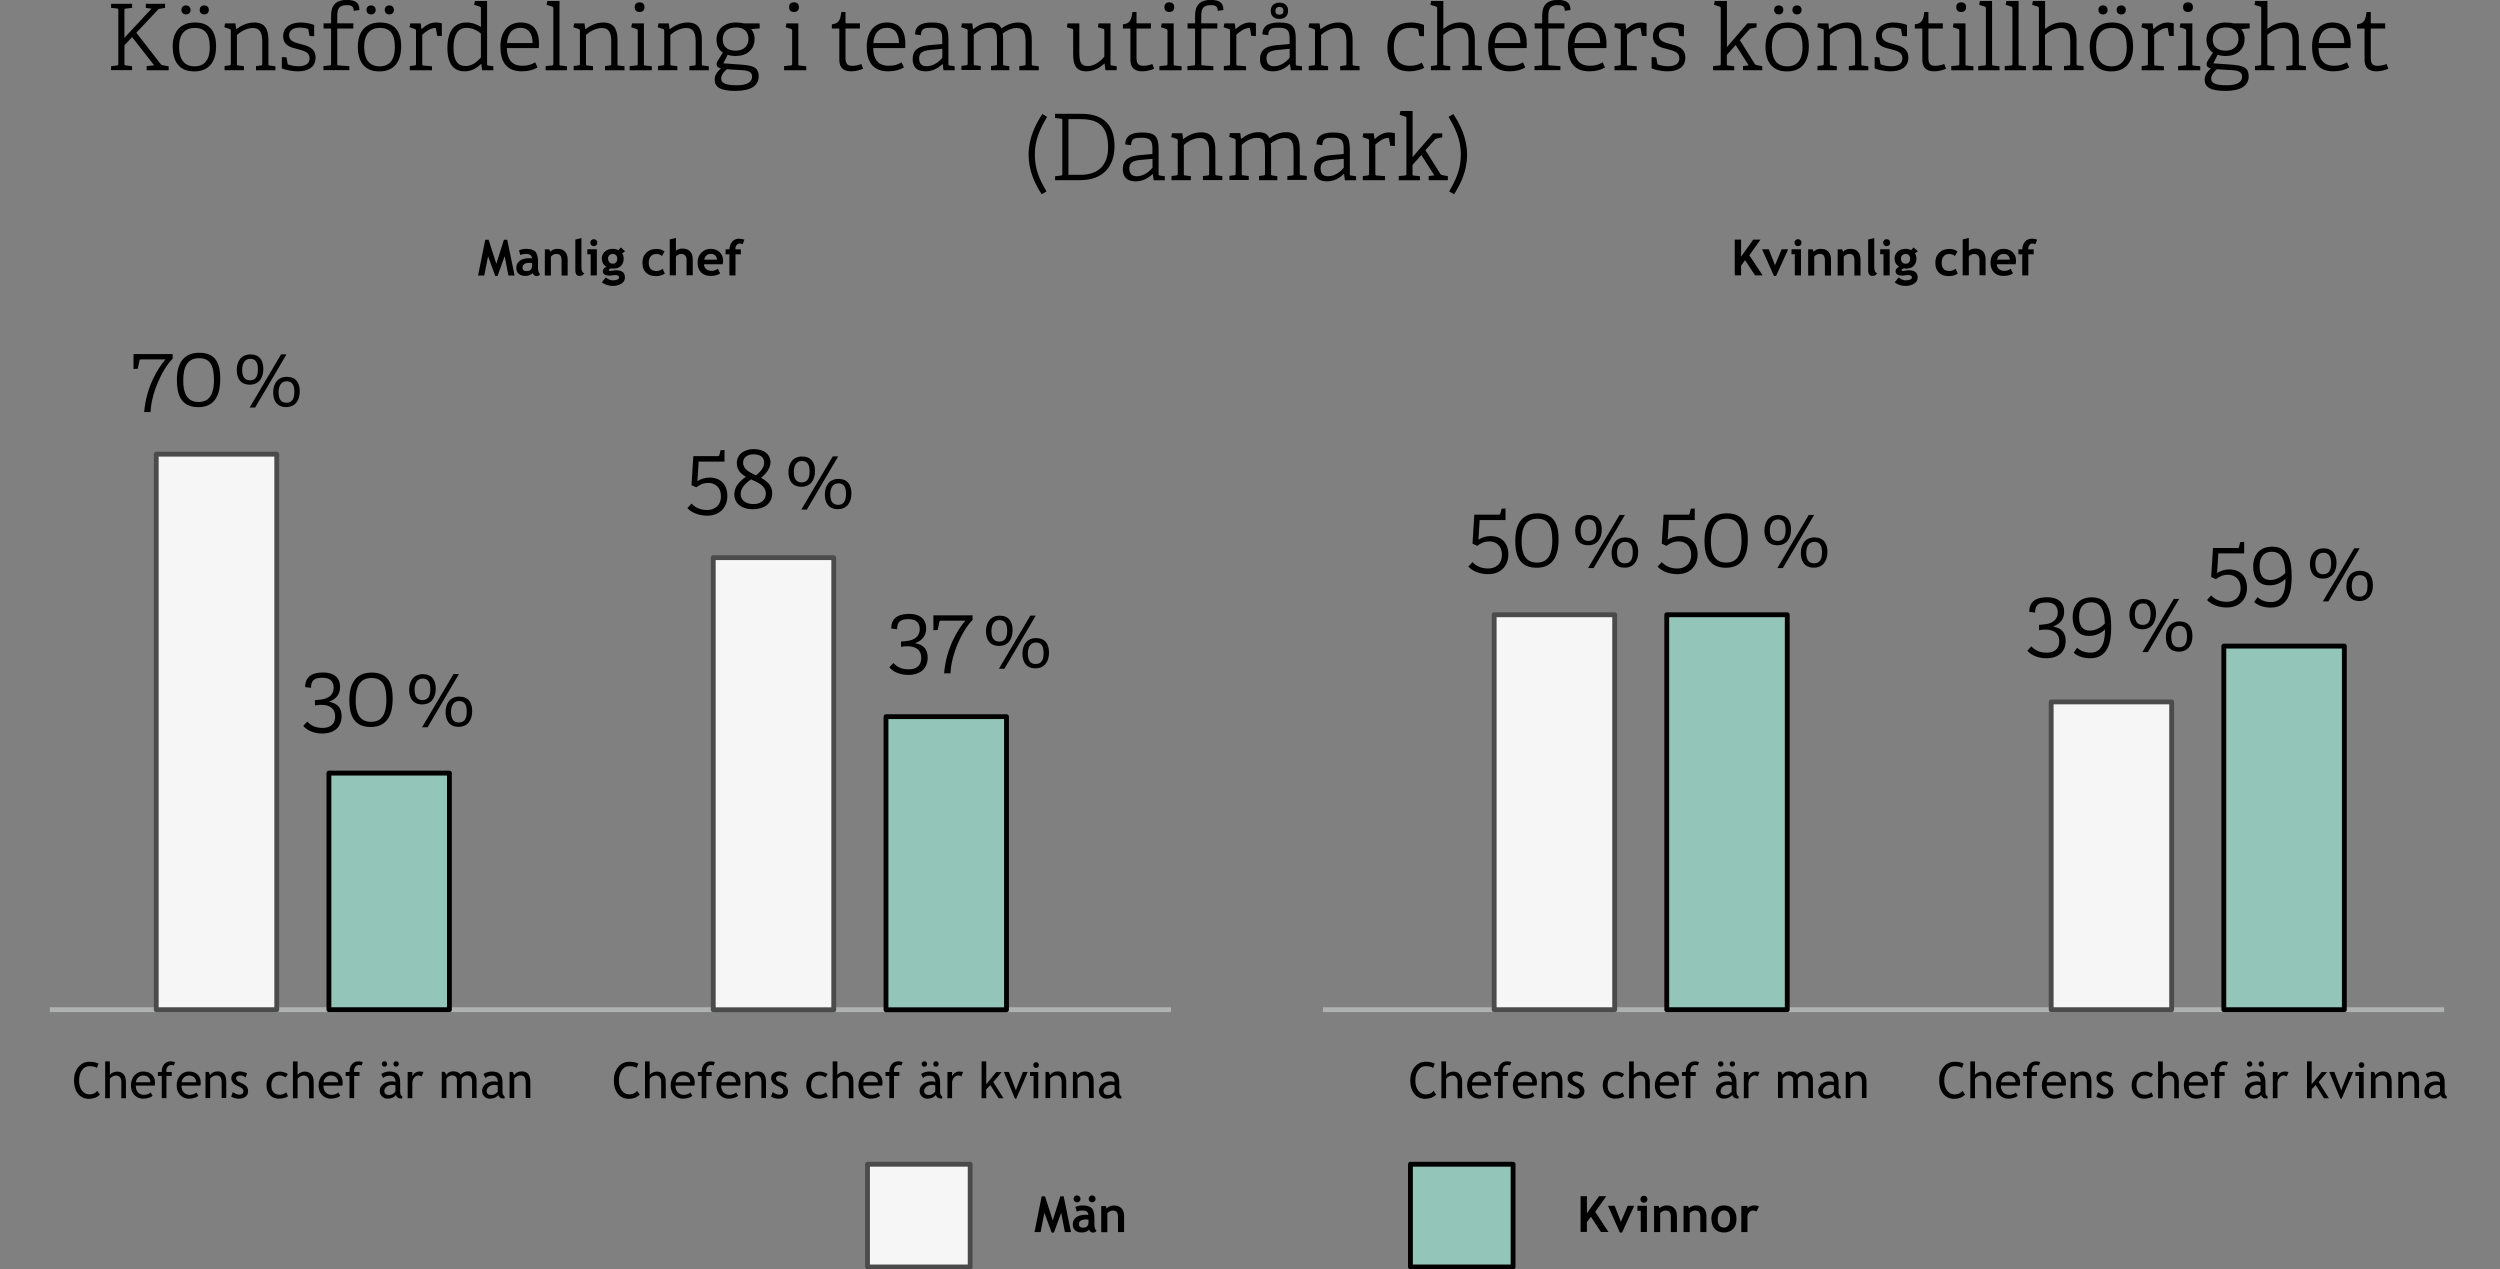 <?xml version="1.0" encoding="UTF-8"?><svg xmlns="http://www.w3.org/2000/svg" viewBox="0 0 300 152.31"><rect x="0" y="0" width="300" height="152.31" fill="#808080" stroke="none"/><defs><style>.d{fill:#f6f6f6;stroke:#4c4b4b;}.d,.e,.f{stroke-linejoin:round;stroke-width:.58px;}.e{fill:#93c5b9;stroke:#000;}.f{stroke:#b0b1b1;}.f,.g{fill:none;}</style></defs><g id="a"/><g id="b"><g id="c"><g><g><path d="M61.75,33.06h-.74l-.45-2.31-.86,2.37h-.27l-.86-2.37-.46,2.31h-.74l.86-4.29h.4l.93,2.89,.91-2.89h.4l.88,4.29Z"/><path d="M63.92,32.74c-.07,.11-.18,.2-.35,.27-.17,.07-.34,.1-.52,.1-.34,0-.6-.08-.8-.25s-.29-.41-.29-.72c0-.36,.14-.65,.41-.85,.27-.21,.66-.31,1.16-.31,.09,0,.19,.01,.3,.04,0-.37-.23-.55-.7-.55-.28,0-.51,.05-.69,.14l-.16-.57c.25-.12,.55-.18,.9-.18,.48,0,.83,.11,1.05,.33s.33,.63,.33,1.24v.67c0,.42,.08,.68,.25,.79-.06,.11-.13,.17-.2,.2s-.16,.04-.25,.04c-.11,0-.2-.04-.28-.12s-.14-.16-.17-.25Zm-.07-1.16c-.12-.03-.22-.04-.28-.04-.58,0-.87,.19-.87,.57,0,.28,.16,.42,.49,.42,.44,0,.66-.22,.66-.66v-.29Z"/><path d="M67.39,33.05v-1.81c0-.27-.05-.46-.15-.59-.1-.12-.27-.18-.5-.18-.11,0-.22,.03-.34,.09-.12,.06-.22,.14-.29,.23v2.27h-.73v-3.14h.53l.13,.29c.2-.23,.49-.35,.88-.35s.67,.11,.88,.34c.21,.22,.32,.54,.32,.94v1.92h-.73Z"/><path d="M69.04,28.75l.73-.18v3.53c0,.39,.12,.62,.35,.69-.11,.21-.31,.32-.58,.32-.33,0-.5-.23-.5-.69v-3.67Z"/><path d="M70.88,33.05v-2.54h-.4v-.6h1.14v3.14h-.74Zm.38-4.35c.12,0,.22,.04,.3,.12,.08,.08,.12,.18,.12,.3s-.04,.22-.12,.3c-.08,.08-.18,.12-.3,.12s-.22-.04-.3-.12c-.08-.08-.12-.18-.12-.3s.04-.22,.12-.3c.08-.08,.18-.12,.3-.12Z"/><path d="M72.24,33.86l.46-.57c.26,.23,.54,.35,.86,.35,.21,0,.38-.03,.52-.09s.21-.15,.21-.26c0-.19-.15-.28-.45-.28-.08,0-.2,0-.37,.03s-.28,.03-.37,.03c-.5,0-.76-.18-.76-.54,0-.1,.04-.21,.13-.3s.18-.17,.29-.22c-.36-.23-.54-.56-.54-.99,0-.34,.12-.61,.37-.83s.55-.33,.91-.33c.28,0,.52,.05,.71,.16l.29-.33,.51,.46-.35,.25c.12,.18,.18,.4,.18,.65,0,.36-.11,.64-.33,.86-.22,.21-.49,.32-.83,.32-.05,0-.12,0-.21-.01l-.12-.02s-.07,.02-.16,.06c-.09,.04-.14,.08-.14,.13,0,.08,.07,.12,.2,.12,.06,0,.16-.01,.3-.04s.26-.04,.37-.04c.71,0,1.07,.29,1.07,.86,0,.32-.14,.57-.43,.75s-.63,.27-1.03,.27c-.48,0-.92-.14-1.3-.42Zm.73-2.84c0,.19,.05,.33,.15,.45,.1,.11,.24,.17,.41,.17s.31-.05,.4-.16,.14-.26,.14-.45c0-.16-.05-.29-.15-.4-.1-.11-.23-.16-.39-.16s-.3,.05-.41,.16-.16,.24-.16,.41Z"/><path d="M79.75,30.17l-.31,.55c-.17-.16-.4-.24-.69-.24s-.5,.09-.66,.28c-.16,.18-.24,.44-.24,.77,0,.66,.31,.99,.94,.99,.27,0,.51-.09,.72-.27l.27,.58c-.21,.13-.4,.22-.56,.25-.16,.04-.35,.05-.56,.05-.48,0-.87-.14-1.15-.42-.28-.28-.42-.67-.42-1.18s.15-.89,.46-1.2,.72-.46,1.25-.46c.37,0,.68,.1,.95,.31Z"/><path d="M82.39,33.05v-1.93c0-.19-.06-.35-.18-.47s-.28-.18-.47-.18c-.12,0-.24,.03-.37,.1s-.21,.14-.26,.22v2.25h-.74v-4.31l.74-.18v1.54c.19-.17,.45-.26,.78-.26,.39,0,.7,.11,.91,.33s.33,.53,.33,.94v1.93h-.74Z"/><path d="M86.72,31.71h-2.24c.01,.25,.1,.44,.26,.58s.37,.21,.64,.21c.33,0,.59-.09,.76-.26l.28,.56c-.26,.21-.64,.31-1.15,.31-.48,0-.86-.14-1.14-.42-.28-.28-.42-.67-.42-1.17s.15-.89,.46-1.2c.31-.31,.67-.46,1.1-.46,.46,0,.82,.14,1.1,.41s.41,.62,.41,1.04c0,.09-.02,.23-.06,.41Zm-2.21-.55h1.54c-.05-.46-.3-.69-.76-.69-.42,0-.68,.23-.78,.69Z"/><path d="M89.12,29.3c-.16-.05-.28-.08-.37-.08-.14,0-.26,.06-.35,.18-.1,.12-.15,.27-.15,.44,0,.03,0,.05,0,.08h.65v.6h-.64v2.53h-.73v-2.53h-.46v-.6h.46c.02-.38,.13-.7,.34-.93,.21-.24,.49-.35,.82-.35,.17,0,.39,.04,.64,.11l-.22,.56Z"/></g><g><path d="M210.61,33.05l-1.2-1.83-.48,.65v1.17h-.76v-4.29h.76v2.05l1.46-2.05h.87l-1.34,1.88,1.6,2.42h-.91Z"/><path d="M213.13,33.11h-.26l-1.42-3.2h.8l.75,1.92,.8-1.92h.78l-1.45,3.2Z"/><path d="M215.38,33.05v-2.54h-.4v-.6h1.14v3.14h-.74Zm.38-4.35c.12,0,.22,.04,.3,.12s.12,.18,.12,.3-.04,.22-.12,.3-.18,.12-.3,.12-.22-.04-.3-.12-.12-.18-.12-.3,.04-.22,.12-.3,.18-.12,.3-.12Z"/><path d="M218.99,33.05v-1.81c0-.27-.05-.46-.15-.59s-.27-.18-.5-.18c-.11,0-.22,.03-.34,.09s-.22,.14-.29,.23v2.27h-.73v-3.14h.53l.13,.29c.2-.23,.49-.35,.88-.35s.67,.11,.88,.34,.32,.54,.32,.94v1.92h-.73Z"/><path d="M222.53,33.05v-1.81c0-.27-.05-.46-.15-.59s-.27-.18-.5-.18c-.11,0-.22,.03-.34,.09s-.22,.14-.29,.23v2.27h-.73v-3.14h.53l.13,.29c.2-.23,.49-.35,.88-.35s.67,.11,.88,.34,.32,.54,.32,.94v1.92h-.73Z"/><path d="M224.18,28.75l.73-.18v3.53c0,.39,.12,.62,.35,.69-.11,.21-.31,.32-.58,.32-.33,0-.5-.23-.5-.69v-3.67Z"/><path d="M226.02,33.05v-2.54h-.4v-.6h1.14v3.14h-.74Zm.38-4.35c.12,0,.22,.04,.3,.12s.12,.18,.12,.3-.04,.22-.12,.3-.18,.12-.3,.12-.22-.04-.3-.12-.12-.18-.12-.3,.04-.22,.12-.3,.18-.12,.3-.12Z"/><path d="M227.38,33.86l.46-.57c.26,.23,.54,.35,.86,.35,.21,0,.38-.03,.52-.09s.21-.15,.21-.26c0-.19-.15-.28-.46-.28-.08,0-.2,0-.37,.03s-.29,.03-.37,.03c-.5,0-.76-.18-.76-.54,0-.1,.04-.21,.13-.3s.18-.17,.29-.22c-.36-.23-.54-.56-.54-.99,0-.34,.12-.61,.37-.83s.55-.33,.91-.33c.28,0,.52,.05,.71,.16l.29-.33,.51,.46-.35,.25c.12,.18,.18,.4,.18,.65,0,.36-.11,.64-.33,.86s-.49,.32-.83,.32c-.05,0-.12,0-.21-.01l-.12-.02s-.07,.02-.16,.06-.14,.08-.14,.13c0,.08,.07,.12,.2,.12,.06,0,.16-.01,.3-.04s.27-.04,.37-.04c.71,0,1.07,.29,1.07,.86,0,.32-.14,.57-.43,.75s-.63,.27-1.03,.27c-.48,0-.91-.14-1.3-.42Zm.73-2.84c0,.19,.05,.33,.15,.45s.24,.17,.42,.17,.31-.05,.4-.16,.14-.26,.14-.45c0-.16-.05-.29-.15-.4s-.23-.16-.39-.16-.3,.05-.41,.16-.16,.24-.16,.41Z"/><path d="M234.9,30.17l-.31,.55c-.17-.16-.4-.24-.69-.24s-.5,.09-.66,.28-.24,.44-.24,.77c0,.66,.31,.99,.94,.99,.27,0,.51-.09,.72-.27l.27,.58c-.21,.13-.4,.22-.56,.25s-.35,.05-.56,.05c-.48,0-.87-.14-1.15-.42s-.42-.67-.42-1.18,.15-.89,.46-1.2,.72-.46,1.25-.46c.37,0,.68,.1,.95,.31Z"/><path d="M237.54,33.05v-1.93c0-.19-.06-.35-.18-.47s-.28-.18-.47-.18c-.12,0-.24,.03-.37,.1s-.21,.14-.26,.22v2.25h-.74v-4.31l.74-.18v1.54c.19-.17,.45-.26,.78-.26,.39,0,.7,.11,.91,.33s.32,.53,.32,.94v1.93h-.73Z"/><path d="M241.86,31.71h-2.24c.01,.25,.1,.44,.26,.58s.37,.21,.64,.21c.33,0,.59-.09,.76-.26l.28,.56c-.26,.21-.64,.31-1.15,.31-.48,0-.86-.14-1.13-.42s-.42-.67-.42-1.17,.15-.89,.46-1.2,.67-.46,1.1-.46c.46,0,.82,.14,1.1,.41s.41,.62,.41,1.04c0,.09-.02,.23-.06,.41Zm-2.21-.55h1.54c-.05-.46-.3-.69-.76-.69-.42,0-.68,.23-.78,.69Z"/><path d="M244.26,29.3c-.16-.05-.28-.08-.37-.08-.14,0-.26,.06-.35,.18s-.15,.27-.15,.44c0,.03,0,.05,0,.08h.65v.6h-.64v2.53h-.73v-2.53h-.46v-.6h.46c.02-.38,.13-.7,.34-.93s.49-.35,.82-.35c.17,0,.38,.04,.63,.11l-.22,.56Z"/></g><rect class="g" y="5.94" width="300" height="143.93"/><g><path d="M17.6,8.43v-.5c.3-.03,.61-.05,.9-.09l-2.65-3.39-.92,.99v2.19c0,.18,.01,.2,.18,.22l.74,.09v.48h-2.52v-.48l.69-.08c.15-.02,.18-.06,.18-.22V1.24c0-.17-.02-.21-.18-.22l-.69-.08V.46h2.52v.48l-.74,.09c-.17,.02-.18,.04-.18,.21v3.3l3.25-3.5-.68-.09V.46h2.31v.48l-.59,.11c-.2,.03-.23,.07-.33,.18l-2.53,2.7,2.9,3.73c.1,.13,.12,.14,.32,.18l.66,.11v.48h-2.63Z"/><path d="M20.72,5.6c0-1.72,.86-2.9,2.69-2.9s2.52,1.19,2.52,2.83c0,1.84-.81,3.04-2.63,3.04s-2.57-1.23-2.57-2.96Zm4.45,0c0-1.51-.57-2.25-1.78-2.25s-1.9,.76-1.9,2.27,.63,2.34,1.85,2.34,1.84-.8,1.84-2.35Zm-2.85-3.87c-.33,0-.55-.21-.55-.54s.22-.54,.55-.54,.55,.21,.55,.54-.22,.54-.55,.54Zm2.19,0c-.33,0-.55-.21-.55-.54s.22-.54,.55-.54,.55,.21,.55,.54-.22,.54-.55,.54Z"/><path d="M30.72,8.43v-.5l.57-.07c.15-.02,.18-.04,.18-.21v-2.64c0-1.13-.31-1.65-1.12-1.65s-1.58,.52-1.92,.83v3.45c0,.18,.01,.2,.18,.22l.66,.08v.48h-2.32v-.5l.57-.07c.15-.02,.18-.06,.18-.22V3.71c0-.12-.03-.2-.14-.23l-.64-.21,.09-.46h1.24l.09,.68h.03c.55-.4,1.25-.79,2.13-.79,1.29,0,1.71,.81,1.71,2.09v2.86c0,.18,.01,.2,.18,.22l.66,.08v.48h-2.32Z"/><path d="M37.14,4.31l-.13-.73c-.01-.07-.02-.11-.12-.14-.15-.05-.52-.13-.91-.13-.91,0-1.29,.42-1.29,.93,0,.69,.67,.86,1.4,1.05,.85,.22,1.78,.47,1.78,1.63,0,1.24-1.06,1.64-2.12,1.64-.86,0-1.73-.25-1.93-.36v-1.35l.56,.03,.13,.73c.01,.07,.02,.11,.12,.14,.15,.05,.58,.2,1.19,.2,.8,0,1.33-.3,1.33-.96,0-.71-.64-.89-1.34-1.07-.87-.21-1.83-.42-1.83-1.58s1.02-1.64,2.1-1.64c.76,0,1.42,.21,1.62,.3v1.35l-.56-.03Z"/><path d="M38.81,8.43v-.5l.74-.07c.15-.01,.18-.06,.18-.22V3.53c0-.07,0-.11-.09-.11h-.81v-.62h.9v-.94c0-1.21,.57-1.87,1.88-1.87,.85,0,1.52,.21,1.52,1.21l-.69,.1c0-.59-.3-.68-.86-.68-.91,0-1.11,.47-1.11,1.28v.79c0,.08,0,.11,.09,.11h1.84v.62h-1.93V7.63c0,.18,.01,.21,.18,.22l1.27,.09v.48h-3.09Z"/><path d="M42.94,5.6c0-1.72,.86-2.9,2.68-2.9s2.52,1.19,2.52,2.83c0,1.84-.81,3.04-2.63,3.04s-2.57-1.23-2.57-2.96Zm4.44,0c0-1.51-.57-2.25-1.78-2.25s-1.9,.76-1.9,2.27,.63,2.34,1.85,2.34,1.84-.8,1.84-2.35Zm-2.85-3.87c-.33,0-.55-.21-.55-.54s.22-.54,.55-.54,.55,.21,.55,.54-.22,.54-.55,.54Zm2.19,0c-.33,0-.55-.21-.55-.54s.22-.54,.55-.54,.55,.21,.55,.54-.22,.54-.55,.54Z"/><path d="M49.17,8.43v-.5l.57-.07c.15-.02,.18-.06,.18-.22V3.71c0-.12-.03-.2-.14-.23l-.64-.21,.09-.46h1.25l.1,.7c.36-.34,.93-.81,1.71-.81,.25,0,.53,.04,.73,.1v1.53l-.56-.03-.14-.84c-.01-.08-.02-.1-.13-.1-.58,0-1.23,.53-1.52,.81v3.48c0,.18,.01,.2,.18,.22l.99,.08v.48h-2.65Z"/><path d="M57.85,8.43l-.09-.75h-.03c-.53,.48-1.1,.88-1.98,.88-1.24,0-2.06-.8-2.06-2.8,0-2.15,.92-3.06,2.29-3.06,.67,0,1.3,.23,1.73,.54V1.01c0-.11-.04-.19-.14-.22l-.67-.21,.09-.46h1.46V7.65c0,.18,.01,.2,.18,.22l.57,.08v.48h-1.34Zm-.14-4.39c-.36-.35-1.02-.7-1.72-.7-1.12,0-1.57,.96-1.57,2.4,0,1.72,.64,2.18,1.43,2.18s1.35-.44,1.86-1.03v-2.84Z"/><path d="M64.5,8.1c-.5,.29-1.12,.46-1.89,.46-1.95,0-2.56-1.31-2.56-2.97,0-1.97,1.08-2.89,2.42-2.89s2.21,.71,2.21,2.6c0,.15-.01,.31-.02,.47h-3.84c.03,1.25,.52,2.12,1.85,2.12,.68,0,1.03-.12,1.56-.41l.27,.62Zm-.58-2.93c-.02-1.36-.67-1.83-1.44-1.83-.84,0-1.54,.46-1.64,1.83h3.08Z"/><path d="M65.48,8.43v-.5l.74-.07c.15-.01,.18-.06,.18-.22V1.02c0-.12-.03-.2-.14-.23l-.67-.21,.09-.46h1.46V7.65c0,.18,.01,.2,.18,.22l.71,.08v.48h-2.54Z"/><path d="M72.6,8.43v-.5l.57-.07c.15-.02,.18-.04,.18-.21v-2.64c0-1.13-.31-1.65-1.12-1.65s-1.58,.52-1.91,.83v3.45c0,.18,.01,.2,.18,.22l.66,.08v.48h-2.32v-.5l.57-.07c.15-.02,.18-.06,.18-.22V3.71c0-.12-.03-.2-.14-.23l-.64-.21,.09-.46h1.24l.09,.68h.03c.55-.4,1.25-.79,2.13-.79,1.29,0,1.71,.81,1.71,2.09v2.86c0,.18,.01,.2,.18,.22l.66,.08v.48h-2.32Z"/><path d="M75.56,8.43v-.5l.79-.07c.15-.02,.18-.06,.18-.22V3.71c0-.12-.03-.2-.14-.23l-.64-.21,.09-.46h1.43V7.65c0,.18,.01,.2,.18,.22l.77,.08v.48h-2.65Zm1.19-6.99c-.37,0-.59-.21-.59-.58s.22-.58,.59-.58,.59,.21,.59,.58-.22,.58-.59,.58Z"/><path d="M82.73,8.43v-.5l.57-.07c.15-.02,.18-.04,.18-.21v-2.64c0-1.13-.31-1.65-1.12-1.65s-1.58,.52-1.92,.83v3.45c0,.18,.01,.2,.18,.22l.66,.08v.48h-2.32v-.5l.57-.07c.15-.02,.18-.06,.18-.22V3.71c0-.12-.03-.2-.14-.23l-.64-.21,.09-.46h1.24l.09,.68h.03c.55-.4,1.25-.79,2.13-.79,1.29,0,1.71,.81,1.71,2.09v2.86c0,.18,.01,.2,.18,.22l.66,.08v.48h-2.32Z"/><path d="M90.14,3.49c.24,.31,.41,.64,.41,1.17,0,1.33-.98,2.06-2.27,2.06-.38,0-.71-.06-.96-.15l-.52,1.03,1.95,.14c1.58,.11,2.29,.29,2.29,1.45,0,1.04-.88,1.72-2.79,1.72s-2.49-.52-2.49-1.35c0-.56,.3-.93,.75-1.36-.35-.08-.52-.21-.52-.5,0-.18,.09-.34,.22-.54l.54-.85c-.45-.28-.77-.81-.77-1.54,0-1.24,.9-2.07,2.32-2.07,.38,0,.72,.04,.95,.11h1.91v.6l-1.02,.08Zm-2.92,4.82c-.3,.26-.68,.66-.68,1.11,0,.65,.73,.81,1.93,.81,.22,0,.42-.02,.6-.04,.74-.11,1.18-.43,1.18-.99s-.44-.74-1.22-.78l-1.8-.11Zm1.09-5.01c-.94,0-1.58,.46-1.58,1.42,0,.75,.42,1.36,1.55,1.36,.95,0,1.54-.57,1.54-1.39,0-.89-.54-1.4-1.51-1.4Z"/><path d="M94.09,8.43v-.5l.79-.07c.15-.02,.18-.06,.18-.22V3.71c0-.12-.03-.2-.14-.23l-.64-.21,.09-.46h1.43V7.65c0,.18,.01,.2,.18,.22l.77,.08v.48h-2.65Zm1.19-6.99c-.38,0-.59-.21-.59-.58s.22-.58,.59-.58,.59,.21,.59,.58-.22,.58-.59,.58Z"/><path d="M103.56,8.25c-.42,.17-.89,.31-1.42,.31-.96,0-1.42-.48-1.42-1.36V3.53c0-.07,0-.11-.09-.11h-.81v-.5c.81-.11,1-.4,1.14-1.48h.5v1.25c0,.07,0,.11,.09,.11h1.64v.62h-1.73v3.5c0,.7,.2,.98,.84,.98,.36,0,.74-.1,1.06-.22l.21,.57Z"/><path d="M108.46,8.1c-.5,.29-1.12,.46-1.89,.46-1.95,0-2.56-1.31-2.56-2.97,0-1.97,1.08-2.89,2.42-2.89s2.21,.71,2.21,2.6c0,.15-.01,.31-.02,.47h-3.84c.03,1.25,.52,2.12,1.85,2.12,.68,0,1.04-.12,1.56-.41l.28,.62Zm-.58-2.93c-.02-1.36-.67-1.83-1.44-1.83-.84,0-1.54,.46-1.64,1.83h3.08Z"/><path d="M113.22,8.43l-.1-.74h-.03c-.58,.53-1.2,.87-2.04,.87-1.38,0-1.53-.95-1.53-1.46,0-1.1,.68-1.56,1.98-1.68l1.57-.14v-.62c0-.92-.19-1.33-1.25-1.33-.74,0-1.3,0-1.31,.89l-.7-.09c0-1.3,1.21-1.43,2.02-1.43,1.51,0,1.98,.44,1.98,1.94v3.01c0,.18,.01,.2,.18,.22l.57,.08v.48h-1.34Zm-.14-2.57l-1.44,.13c-1.06,.1-1.34,.41-1.34,1.02,0,.66,.33,.94,.9,.94,.76,0,1.47-.5,1.88-1.03v-1.06Z"/><path d="M122.32,8.43v-.5l.57-.07c.15-.02,.18-.04,.18-.21v-2.64c0-1.09-.2-1.65-1.06-1.65-.66,0-1.28,.35-1.68,.65,.03,.21,.04,.45,.04,.71v2.92c0,.18,.01,.2,.18,.22l.57,.08v.48h-2.2v-.5l.54-.07c.15-.02,.18-.04,.18-.21v-2.7c0-1.09-.13-1.6-.95-1.6s-1.52,.53-1.84,.83v3.45c0,.18,.01,.2,.18,.22l.66,.08v.48h-2.32v-.5l.57-.07c.15-.02,.18-.06,.18-.22V3.71c0-.12-.03-.2-.14-.23l-.64-.21,.09-.46h1.24l.09,.68h.03c.45-.34,1.14-.79,2.07-.79,.71,0,1.1,.25,1.31,.71,.53-.37,1.19-.71,2.01-.71,1.29,0,1.63,.81,1.63,2.09v2.86c0,.18,.01,.2,.18,.22l.66,.08v.48h-2.32Z"/><path d="M132.65,8.43l-.1-.8h-.02c-.5,.44-1.19,.93-2.17,.93-1.23,0-1.58-.77-1.58-2.02V3.7c0-.18-.01-.23-.18-.26l-.58-.17,.08-.46h1.42v3.53c0,1.08,.2,1.59,.99,1.59,.85,0,1.56-.6,2.01-1.13V3.69c0-.18-.01-.22-.18-.25l-.59-.17,.08-.46h1.43V7.63c0,.17,.03,.22,.14,.23l.6,.08v.48h-1.35Z"/><path d="M138.49,8.25c-.42,.17-.89,.31-1.42,.31-.96,0-1.42-.48-1.42-1.36V3.53c0-.07,0-.11-.09-.11h-.81v-.5c.81-.11,1-.4,1.14-1.48h.49v1.25c0,.07,0,.11,.09,.11h1.64v.62h-1.73v3.5c0,.7,.2,.98,.84,.98,.36,0,.74-.1,1.06-.22l.21,.57Z"/><path d="M139.13,8.43v-.5l.79-.07c.15-.02,.18-.06,.18-.22V3.71c0-.12-.03-.2-.14-.23l-.64-.21,.09-.46h1.43V7.65c0,.18,.01,.2,.18,.22l.77,.08v.48h-2.65Zm1.19-6.99c-.38,0-.59-.21-.59-.58s.22-.58,.59-.58,.59,.21,.59,.58-.22,.58-.59,.58Z"/><path d="M142.49,8.43v-.5l.74-.07c.15-.01,.18-.06,.18-.22V3.53c0-.07,0-.11-.09-.11h-.81v-.62h.9v-.94c0-1.21,.57-1.87,1.88-1.87,.85,0,1.52,.21,1.52,1.21l-.69,.1c0-.59-.3-.68-.86-.68-.91,0-1.11,.47-1.11,1.28v.79c0,.08,0,.11,.09,.11h1.84v.62h-1.92V7.63c0,.18,0,.21,.18,.22l1.26,.09v.48h-3.09Z"/><path d="M146.86,8.43v-.5l.57-.07c.15-.02,.18-.06,.18-.22V3.71c0-.12-.03-.2-.14-.23l-.64-.21,.09-.46h1.25l.1,.7c.36-.34,.94-.81,1.71-.81,.25,0,.53,.04,.73,.1v1.53l-.56-.03-.14-.84c-.01-.08-.02-.1-.13-.1-.58,0-1.23,.53-1.52,.81v3.48c0,.18,.01,.2,.18,.22l.99,.08v.48h-2.65Z"/><path d="M154.9,8.43l-.1-.74h-.03c-.58,.53-1.2,.87-2.04,.87-1.38,0-1.53-.95-1.53-1.46,0-1.1,.68-1.56,1.98-1.68l1.57-.14v-.62c0-.92-.19-1.33-1.25-1.33-.74,0-1.3,0-1.31,.89l-.7-.09c0-1.3,1.21-1.43,2.02-1.43,1.51,0,1.98,.44,1.98,1.94v3.01c0,.18,.01,.2,.18,.22l.57,.08v.48h-1.34Zm-.14-2.57l-1.44,.13c-1.06,.1-1.34,.41-1.34,1.02,0,.66,.33,.94,.9,.94,.76,0,1.47-.5,1.88-1.03v-1.06Zm-1.23-3.59c-.63,0-1.04-.34-1.04-.96,0-.67,.45-.99,1.04-.99s1.04,.3,1.04,.97c0,.63-.41,.98-1.04,.98Zm.48-.98c0-.31-.18-.46-.48-.46-.29,0-.48,.15-.48,.48,0,.3,.15,.45,.48,.45s.48-.17,.48-.47Z"/><path d="M160.82,8.43v-.5l.57-.07c.15-.02,.18-.04,.18-.21v-2.64c0-1.13-.31-1.65-1.12-1.65s-1.58,.52-1.92,.83v3.45c0,.18,.01,.2,.18,.22l.66,.08v.48h-2.32v-.5l.57-.07c.15-.02,.18-.06,.18-.22V3.71c0-.12-.03-.2-.14-.23l-.64-.21,.09-.46h1.24l.09,.68h.03c.55-.4,1.25-.79,2.13-.79,1.29,0,1.71,.81,1.71,2.09v2.86c0,.18,.01,.2,.18,.22l.66,.08v.48h-2.32Z"/><path d="M170.9,8.13c-.38,.25-1.11,.43-1.8,.43-1.84,0-2.61-1.19-2.61-2.88,0-2.1,1.19-2.98,2.83-2.98,.79,0,1.35,.21,1.56,.3v1.35l-.56-.03-.13-.73c-.01-.07-.02-.11-.12-.14-.15-.05-.49-.11-.84-.11-1.1,0-1.97,.63-1.97,2.31,0,1.58,.76,2.25,1.94,2.25,.55,0,1.06-.15,1.42-.38l.29,.62Z"/><path d="M175.48,8.43v-.5l.57-.07c.15-.02,.18-.04,.18-.21v-2.68c0-1.1-.33-1.61-1.12-1.61s-1.58,.52-1.92,.83v3.45c0,.18,.01,.2,.18,.22l.66,.08v.48h-2.32v-.5l.57-.07c.15-.02,.18-.06,.18-.22V1.02c0-.12-.03-.2-.14-.23l-.67-.21,.09-.46h1.46V3.46c.58-.43,1.19-.77,2.05-.77,1.14,0,1.73,.59,1.73,2.09v2.86c0,.18,.01,.2,.18,.22l.66,.08v.48h-2.32Z"/><path d="M183.03,8.1c-.5,.29-1.12,.46-1.89,.46-1.95,0-2.56-1.31-2.56-2.97,0-1.97,1.08-2.89,2.42-2.89s2.21,.71,2.21,2.6c0,.15-.01,.31-.02,.47h-3.84c.03,1.25,.52,2.12,1.85,2.12,.68,0,1.03-.12,1.56-.41l.27,.62Zm-.58-2.93c-.02-1.36-.67-1.83-1.44-1.83-.84,0-1.54,.46-1.64,1.83h3.08Z"/><path d="M184.14,8.43v-.5l.74-.07c.15-.01,.18-.06,.18-.22V3.53c0-.07,0-.11-.09-.11h-.81v-.62h.9v-.94c0-1.21,.57-1.87,1.88-1.87,.85,0,1.52,.21,1.52,1.21l-.69,.1c0-.59-.3-.68-.86-.68-.91,0-1.11,.47-1.11,1.28v.79c0,.08,0,.11,.09,.11h1.84v.62h-1.93V7.63c0,.18,.01,.21,.18,.22l1.27,.09v.48h-3.09Z"/><path d="M192.6,8.1c-.49,.29-1.12,.46-1.89,.46-1.95,0-2.56-1.31-2.56-2.97,0-1.97,1.08-2.89,2.42-2.89s2.21,.71,2.21,2.6c0,.15-.01,.31-.02,.47h-3.84c.03,1.25,.52,2.12,1.85,2.12,.68,0,1.03-.12,1.56-.41l.27,.62Zm-.58-2.93c-.02-1.36-.67-1.83-1.44-1.83-.84,0-1.54,.46-1.64,1.83h3.08Z"/><path d="M193.74,8.43v-.5l.57-.07c.15-.02,.18-.06,.18-.22V3.71c0-.12-.03-.2-.14-.23l-.64-.21,.09-.46h1.25l.1,.7c.36-.34,.94-.81,1.71-.81,.25,0,.53,.04,.73,.1v1.53l-.56-.03-.14-.84c-.01-.08-.02-.1-.13-.1-.58,0-1.23,.53-1.52,.81v3.48c0,.18,.01,.2,.18,.22l.99,.08v.48h-2.65Z"/><path d="M201.51,4.31l-.13-.73c-.01-.07-.02-.11-.12-.14-.15-.05-.52-.13-.91-.13-.91,0-1.29,.42-1.29,.93,0,.69,.67,.86,1.4,1.05,.85,.22,1.78,.47,1.78,1.63,0,1.24-1.06,1.64-2.12,1.64-.86,0-1.73-.25-1.93-.36v-1.35l.56,.03,.13,.73c.01,.07,.02,.11,.12,.14,.15,.05,.58,.2,1.19,.2,.8,0,1.33-.3,1.33-.96,0-.71-.64-.89-1.34-1.07-.87-.21-1.83-.42-1.83-1.58s1.02-1.64,2.1-1.64c.76,0,1.42,.21,1.62,.3v1.35l-.56-.03Z"/><path d="M209.16,8.43v-.5l.68-.09-1.56-2.44-1.06,1.19v1.06c0,.18,.01,.2,.18,.22l.71,.08v.48h-2.54v-.5l.74-.07c.15-.02,.18-.06,.18-.22V1.02c0-.12-.03-.2-.14-.23l-.67-.21,.09-.46h1.46V5.65l2.46-2.85h1.1v.48l-.65,.14c-.13,.03-.18,.05-.27,.17l-1.09,1.23,1.78,2.83c.09,.13,.12,.14,.32,.18l.59,.11v.48h-2.31Z"/><path d="M211.86,5.6c0-1.72,.86-2.9,2.68-2.9s2.52,1.19,2.52,2.83c0,1.84-.81,3.04-2.63,3.04s-2.57-1.23-2.57-2.96Zm4.44,0c0-1.51-.57-2.25-1.78-2.25s-1.9,.76-1.9,2.27,.63,2.34,1.85,2.34,1.84-.8,1.84-2.35Zm-2.85-3.87c-.33,0-.55-.21-.55-.54s.22-.54,.55-.54,.55,.21,.55,.54-.22,.54-.55,.54Zm2.19,0c-.33,0-.55-.21-.55-.54s.22-.54,.55-.54,.55,.21,.55,.54-.22,.54-.55,.54Z"/><path d="M221.86,8.43v-.5l.57-.07c.15-.02,.18-.04,.18-.21v-2.64c0-1.13-.31-1.65-1.12-1.65s-1.58,.52-1.91,.83v3.45c0,.18,.01,.2,.18,.22l.66,.08v.48h-2.32v-.5l.57-.07c.15-.02,.18-.06,.18-.22V3.71c0-.12-.03-.2-.14-.23l-.64-.21,.09-.46h1.24l.09,.68h.03c.55-.4,1.25-.79,2.13-.79,1.29,0,1.71,.81,1.71,2.09v2.86c0,.18,.01,.2,.18,.22l.66,.08v.48h-2.32Z"/><path d="M228.27,4.31l-.13-.73c-.01-.07-.02-.11-.12-.14-.15-.05-.52-.13-.91-.13-.91,0-1.29,.42-1.29,.93,0,.69,.67,.86,1.4,1.05,.85,.22,1.78,.47,1.78,1.63,0,1.24-1.06,1.64-2.12,1.64-.86,0-1.73-.25-1.92-.36v-1.35l.56,.03,.13,.73c.01,.07,.02,.11,.12,.14,.15,.05,.58,.2,1.19,.2,.8,0,1.33-.3,1.33-.96,0-.71-.64-.89-1.34-1.07-.87-.21-1.83-.42-1.83-1.58s1.02-1.64,2.1-1.64c.76,0,1.42,.21,1.62,.3v1.35l-.56-.03Z"/><path d="M233.52,8.25c-.42,.17-.89,.31-1.42,.31-.96,0-1.42-.48-1.42-1.36V3.53c0-.07,0-.11-.09-.11h-.81v-.5c.81-.11,1-.4,1.14-1.48h.49v1.25c0,.07,0,.11,.09,.11h1.64v.62h-1.73v3.5c0,.7,.2,.98,.84,.98,.36,0,.74-.1,1.06-.22l.21,.57Z"/><path d="M234.15,8.43v-.5l.79-.07c.15-.02,.18-.06,.18-.22V3.71c0-.12-.03-.2-.14-.23l-.64-.21,.09-.46h1.43V7.65c0,.18,.01,.2,.18,.22l.77,.08v.48h-2.65Zm1.19-6.99c-.37,0-.59-.21-.59-.58s.22-.58,.59-.58,.59,.21,.59,.58-.22,.58-.59,.58Z"/><path d="M237.39,8.43v-.5l.74-.07c.15-.01,.18-.06,.18-.22V1.02c0-.12-.03-.2-.14-.23l-.67-.21,.09-.46h1.46V7.65c0,.18,.01,.2,.18,.22l.71,.08v.48h-2.54Z"/><path d="M240.57,8.43v-.5l.74-.07c.15-.01,.18-.06,.18-.22V1.02c0-.12-.03-.2-.14-.23l-.67-.21,.09-.46h1.46V7.65c0,.18,.01,.2,.18,.22l.71,.08v.48h-2.54Z"/><path d="M247.68,8.43v-.5l.57-.07c.15-.02,.18-.04,.18-.21v-2.68c0-1.1-.33-1.61-1.12-1.61s-1.58,.52-1.91,.83v3.45c0,.18,.01,.2,.18,.22l.66,.08v.48h-2.32v-.5l.57-.07c.15-.02,.18-.06,.18-.22V1.02c0-.12-.03-.2-.14-.23l-.67-.21,.09-.46h1.46V3.46c.58-.43,1.19-.77,2.05-.77,1.14,0,1.73,.59,1.73,2.09v2.86c0,.18,.01,.2,.18,.22l.66,.08v.48h-2.32Z"/><path d="M250.77,5.6c0-1.72,.86-2.9,2.68-2.9s2.52,1.19,2.52,2.83c0,1.84-.81,3.04-2.63,3.04s-2.57-1.23-2.57-2.96Zm4.44,0c0-1.51-.57-2.25-1.78-2.25s-1.9,.76-1.9,2.27,.63,2.34,1.85,2.34,1.84-.8,1.84-2.35Zm-2.85-3.87c-.33,0-.55-.21-.55-.54s.22-.54,.55-.54,.55,.21,.55,.54-.22,.54-.55,.54Zm2.19,0c-.33,0-.55-.21-.55-.54s.22-.54,.55-.54,.55,.21,.55,.54-.22,.54-.55,.54Z"/><path d="M257,8.43v-.5l.57-.07c.15-.02,.18-.06,.18-.22V3.71c0-.12-.03-.2-.14-.23l-.64-.21,.09-.46h1.25l.1,.7c.36-.34,.93-.81,1.71-.81,.25,0,.53,.04,.73,.1v1.53l-.56-.03-.14-.84c-.01-.08-.02-.1-.13-.1-.58,0-1.23,.53-1.52,.81v3.48c0,.18,.01,.2,.18,.22l.99,.08v.48h-2.65Z"/><path d="M261.37,8.43v-.5l.79-.07c.15-.02,.18-.06,.18-.22V3.71c0-.12-.03-.2-.14-.23l-.64-.21,.09-.46h1.43V7.65c0,.18,.01,.2,.18,.22l.77,.08v.48h-2.65Zm1.19-6.99c-.37,0-.59-.21-.59-.58s.22-.58,.59-.58,.59,.21,.59,.58-.22,.58-.59,.58Z"/><path d="M268.94,3.49c.24,.31,.41,.64,.41,1.17,0,1.33-.98,2.06-2.27,2.06-.38,0-.71-.06-.96-.15l-.52,1.03,1.95,.14c1.58,.11,2.29,.29,2.29,1.45,0,1.04-.88,1.72-2.79,1.72s-2.49-.52-2.49-1.35c0-.56,.3-.93,.75-1.36-.35-.08-.52-.21-.52-.5,0-.18,.09-.34,.22-.54l.54-.85c-.45-.28-.77-.81-.77-1.54,0-1.24,.9-2.07,2.32-2.07,.37,0,.71,.04,.95,.11h1.91v.6l-1.02,.08Zm-2.92,4.82c-.3,.26-.68,.66-.68,1.11,0,.65,.73,.81,1.93,.81,.22,0,.42-.02,.6-.04,.74-.11,1.18-.43,1.18-.99s-.44-.74-1.22-.78l-1.8-.11Zm1.09-5.01c-.94,0-1.58,.46-1.58,1.42,0,.75,.42,1.36,1.55,1.36,.95,0,1.54-.57,1.54-1.39,0-.89-.54-1.4-1.51-1.4Z"/><path d="M274.36,8.43v-.5l.57-.07c.15-.02,.18-.04,.18-.21v-2.68c0-1.1-.33-1.61-1.12-1.61s-1.58,.52-1.91,.83v3.45c0,.18,.01,.2,.18,.22l.66,.08v.48h-2.32v-.5l.57-.07c.15-.02,.18-.06,.18-.22V1.02c0-.12-.03-.2-.14-.23l-.67-.21,.09-.46h1.46V3.46c.58-.43,1.19-.77,2.05-.77,1.14,0,1.73,.59,1.73,2.09v2.86c0,.18,.01,.2,.18,.22l.66,.08v.48h-2.32Z"/><path d="M281.9,8.1c-.5,.29-1.12,.46-1.89,.46-1.95,0-2.56-1.31-2.56-2.97,0-1.97,1.08-2.89,2.42-2.89s2.21,.71,2.21,2.6c0,.15-.01,.31-.02,.47h-3.84c.03,1.25,.52,2.12,1.85,2.12,.68,0,1.03-.12,1.56-.41l.28,.62Zm-.58-2.93c-.02-1.36-.67-1.83-1.44-1.83-.84,0-1.54,.46-1.64,1.83h3.08Z"/><path d="M286.59,8.25c-.42,.17-.89,.31-1.42,.31-.96,0-1.42-.48-1.42-1.36V3.53c0-.07,0-.11-.09-.11h-.81v-.5c.81-.11,1-.4,1.14-1.48h.5v1.25c0,.07,0,.11,.09,.11h1.64v.62h-1.73v3.5c0,.7,.2,.98,.84,.98,.36,0,.74-.1,1.06-.22l.21,.57Z"/><path d="M124.99,23.3c-.78-1.22-1.56-2.77-1.56-4.75s.85-3.67,1.66-4.87l.56,.35c-.94,1.56-1.47,2.87-1.47,4.51,0,1.95,.68,3.17,1.4,4.44l-.58,.32Z"/><path d="M126.61,21.63v-.48l.69-.08c.15-.02,.18-.06,.18-.22v-6.39c0-.17-.02-.21-.18-.22l-.69-.08v-.5h3.18c2.76,0,3.95,1.49,3.95,3.86s-1.29,4.1-4.14,4.1h-2.99Zm3.05-.65c2.17,0,3.31-1.2,3.31-3.29,0-2.63-1.23-3.39-3.25-3.39h-1.51v6.68h1.44Z"/><path d="M138.44,21.63l-.1-.74h-.03c-.58,.53-1.2,.87-2.04,.87-1.38,0-1.53-.95-1.53-1.46,0-1.1,.68-1.56,1.98-1.68l1.57-.14v-.62c0-.92-.19-1.33-1.25-1.33-.74,0-1.3,0-1.31,.89l-.7-.09c0-1.3,1.21-1.43,2.02-1.43,1.51,0,1.98,.44,1.98,1.94v3.01c0,.18,.01,.2,.18,.22l.57,.08v.48h-1.34Zm-.14-2.57l-1.44,.13c-1.06,.1-1.34,.41-1.34,1.02,0,.66,.33,.94,.9,.94,.76,0,1.47-.5,1.88-1.03v-1.06Z"/><path d="M144.35,21.63v-.5l.57-.07c.15-.02,.18-.04,.18-.21v-2.64c0-1.13-.31-1.65-1.12-1.65s-1.58,.52-1.92,.83v3.45c0,.18,.01,.2,.18,.22l.66,.08v.48h-2.32v-.5l.57-.07c.15-.02,.18-.06,.18-.22v-3.94c0-.12-.03-.2-.14-.23l-.64-.21,.09-.46h1.24l.09,.68h.03c.55-.4,1.25-.79,2.13-.79,1.29,0,1.71,.81,1.71,2.09v2.86c0,.18,.01,.2,.18,.22l.66,.08v.48h-2.32Z"/><path d="M154.48,21.63v-.5l.57-.07c.15-.02,.18-.04,.18-.21v-2.64c0-1.09-.2-1.65-1.06-1.65-.66,0-1.28,.35-1.68,.65,.03,.21,.04,.45,.04,.71v2.92c0,.18,.01,.2,.18,.22l.57,.08v.48h-2.2v-.5l.54-.07c.15-.02,.18-.04,.18-.21v-2.7c0-1.09-.13-1.6-.95-1.6s-1.52,.53-1.84,.83v3.45c0,.18,.01,.2,.18,.22l.66,.08v.48h-2.32v-.5l.57-.07c.15-.02,.18-.06,.18-.22v-3.94c0-.12-.03-.2-.14-.23l-.64-.21,.09-.46h1.24l.09,.68h.03c.45-.34,1.14-.79,2.07-.79,.71,0,1.1,.25,1.31,.71,.53-.37,1.19-.71,2.01-.71,1.29,0,1.63,.81,1.63,2.09v2.86c0,.18,.01,.2,.18,.22l.66,.08v.48h-2.32Z"/><path d="M161.39,21.63l-.1-.74h-.03c-.58,.53-1.2,.87-2.04,.87-1.38,0-1.53-.95-1.53-1.46,0-1.1,.68-1.56,1.98-1.68l1.57-.14v-.62c0-.92-.19-1.33-1.25-1.33-.74,0-1.3,0-1.31,.89l-.7-.09c0-1.3,1.21-1.43,2.02-1.43,1.51,0,1.98,.44,1.98,1.94v3.01c0,.18,.01,.2,.18,.22l.57,.08v.48h-1.34Zm-.14-2.57l-1.44,.13c-1.06,.1-1.34,.41-1.34,1.02,0,.66,.33,.94,.9,.94,.76,0,1.47-.5,1.88-1.03v-1.06Z"/><path d="M163.54,21.63v-.5l.57-.07c.15-.02,.18-.06,.18-.22v-3.94c0-.12-.03-.2-.14-.23l-.64-.21,.09-.46h1.25l.1,.7c.36-.34,.94-.81,1.71-.81,.25,0,.53,.04,.73,.1v1.53l-.56-.03-.14-.84c-.01-.08-.02-.1-.13-.1-.58,0-1.23,.53-1.52,.81v3.48c0,.18,.01,.2,.18,.22l.99,.08v.48h-2.65Z"/><path d="M171.44,21.63v-.5l.68-.09-1.56-2.44-1.06,1.19v1.06c0,.18,.01,.2,.18,.22l.71,.08v.48h-2.54v-.5l.74-.07c.15-.02,.18-.06,.18-.22v-6.62c0-.12-.03-.2-.14-.23l-.67-.21,.09-.46h1.46v5.53l2.46-2.85h1.1v.48l-.65,.14c-.13,.03-.18,.05-.28,.17l-1.09,1.23,1.78,2.83c.09,.13,.12,.14,.32,.18l.59,.11v.48h-2.31Z"/><path d="M173.9,22.98c.71-1.28,1.4-2.5,1.4-4.44,0-1.64-.54-2.95-1.47-4.51l.56-.35c.81,1.2,1.66,2.9,1.66,4.87s-.78,3.53-1.56,4.75l-.58-.32Z"/></g><g><path d="M11.82,127.65l-.2,.5c-.19-.14-.48-.21-.88-.21-.38,0-.68,.16-.91,.49-.23,.32-.34,.74-.34,1.25s.12,.88,.35,1.19c.23,.3,.53,.46,.9,.46,.4,0,.71-.14,.93-.43l.32,.45c-.34,.34-.78,.51-1.31,.51s-1-.2-1.32-.61-.48-.94-.48-1.6,.17-1.17,.52-1.6,.79-.64,1.33-.64c.47,0,.83,.08,1.1,.23Z"/><path d="M14.56,131.78v-1.97c0-.23-.06-.42-.17-.55s-.28-.2-.49-.2c-.13,0-.27,.04-.41,.12-.13,.08-.24,.17-.31,.28v2.33h-.56v-4.42h.56v1.63c.07-.12,.19-.21,.36-.29,.17-.08,.34-.12,.51-.12,.33,0,.59,.11,.78,.33,.19,.22,.28,.52,.28,.9v1.97h-.56Z"/><path d="M18.55,130.27h-2.26c0,.37,.1,.65,.3,.85,.18,.17,.41,.26,.69,.26,.32,0,.58-.09,.8-.28l.23,.4c-.09,.09-.22,.16-.4,.22-.22,.08-.47,.12-.74,.12-.39,0-.73-.13-1-.4-.31-.29-.46-.69-.46-1.19s.16-.93,.47-1.25c.28-.28,.61-.42,1-.42,.45,0,.8,.13,1.05,.38,.25,.24,.37,.56,.37,.96,0,.12-.01,.24-.04,.34Zm-1.35-1.21c-.25,0-.46,.08-.62,.24-.16,.15-.25,.34-.27,.57h1.74c0-.22-.07-.41-.21-.56-.15-.16-.36-.25-.63-.25Z"/><path d="M20.87,127.86c-.11-.04-.22-.06-.32-.06-.17,0-.31,.06-.42,.19-.11,.13-.17,.29-.17,.49,0,.05,0,.11,.01,.16h.64v.47h-.64v2.67h-.56v-2.67h-.46v-.47h.46c0-.4,.1-.71,.3-.94s.46-.34,.78-.34c.16,0,.34,.03,.52,.09l-.16,.41Z"/><path d="M24.04,130.27h-2.26c0,.37,.1,.65,.3,.85,.18,.17,.41,.26,.69,.26,.32,0,.58-.09,.8-.28l.23,.4c-.09,.09-.22,.16-.4,.22-.22,.08-.47,.12-.74,.12-.39,0-.73-.13-1-.4-.31-.29-.46-.69-.46-1.19s.16-.93,.47-1.25c.28-.28,.61-.42,1-.42,.45,0,.8,.13,1.05,.38,.25,.24,.37,.56,.37,.96,0,.12-.01,.24-.04,.34Zm-1.35-1.21c-.25,0-.46,.08-.62,.24-.16,.15-.25,.34-.27,.57h1.74c0-.22-.07-.41-.21-.56-.15-.16-.36-.25-.63-.25Z"/><path d="M26.6,131.78v-1.83c0-.33-.05-.57-.15-.7-.1-.13-.27-.2-.51-.2-.13,0-.26,.04-.4,.11s-.25,.17-.32,.28v2.33h-.56v-3.14h.38l.18,.4c.18-.31,.48-.46,.9-.46,.69,0,1.03,.42,1.03,1.25v1.94h-.56Z"/><path d="M27.74,131.59l.2-.53c.31,.2,.56,.3,.75,.3,.34,0,.52-.14,.52-.43,0-.21-.17-.38-.5-.53-.26-.12-.43-.21-.52-.27-.09-.06-.17-.13-.23-.21-.06-.08-.11-.16-.15-.25-.03-.09-.05-.18-.05-.28,0-.26,.09-.46,.28-.6s.43-.22,.74-.22c.23,0,.52,.07,.86,.22l-.16,.52c-.22-.18-.44-.26-.67-.26-.13,0-.24,.03-.34,.09-.09,.06-.14,.14-.14,.24,0,.2,.11,.35,.34,.46l.4,.18c.24,.11,.42,.24,.53,.38s.17,.32,.17,.54c0,.28-.1,.5-.3,.66s-.47,.24-.82,.24c-.33,0-.64-.08-.93-.25Z"/><path d="M34.55,128.9l-.28,.39c-.06-.06-.16-.11-.3-.16-.14-.05-.28-.08-.42-.08-.3,0-.54,.11-.72,.32s-.27,.5-.27,.87,.09,.65,.27,.84,.43,.29,.76,.29c.25,0,.5-.1,.76-.29l.22,.47c-.3,.19-.67,.29-1.11,.29s-.78-.14-1.06-.43-.42-.68-.42-1.17,.14-.9,.44-1.2c.29-.3,.69-.45,1.19-.45,.16,0,.34,.03,.53,.1s.33,.14,.42,.21Z"/><path d="M37.09,131.78v-1.97c0-.23-.06-.42-.17-.55s-.28-.2-.49-.2c-.13,0-.27,.04-.41,.12-.14,.08-.24,.17-.31,.28v2.33h-.56v-4.42h.56v1.63c.07-.12,.19-.21,.36-.29,.16-.08,.33-.12,.51-.12,.33,0,.59,.11,.78,.33,.19,.22,.28,.52,.28,.9v1.97h-.56Z"/><path d="M41.07,130.27h-2.26c0,.37,.1,.65,.3,.85,.18,.17,.41,.26,.69,.26,.32,0,.58-.09,.8-.28l.23,.4c-.09,.09-.22,.16-.4,.22-.22,.08-.47,.12-.74,.12-.39,0-.73-.13-1-.4-.31-.29-.46-.69-.46-1.19s.16-.93,.47-1.25c.28-.28,.61-.42,1-.42,.45,0,.8,.13,1.05,.38,.25,.24,.37,.56,.37,.96,0,.12-.01,.24-.04,.34Zm-1.35-1.21c-.25,0-.46,.08-.62,.24-.16,.15-.25,.34-.27,.57h1.74c0-.22-.07-.41-.21-.56-.15-.16-.36-.25-.63-.25Z"/><path d="M43.4,127.86c-.11-.04-.22-.06-.32-.06-.17,0-.31,.06-.42,.19-.11,.13-.17,.29-.17,.49,0,.05,0,.11,.01,.16h.64v.47h-.64v2.67h-.56v-2.67h-.46v-.47h.46c0-.4,.1-.71,.3-.94s.46-.34,.78-.34c.16,0,.34,.03,.52,.09l-.16,.41Z"/><path d="M47.5,131.42c-.22,.28-.56,.42-1.02,.42-.25,0-.46-.09-.64-.27-.18-.18-.27-.4-.27-.67,0-.32,.14-.59,.42-.81,.28-.22,.63-.33,1.07-.33,.12,0,.25,.03,.4,.08,0-.51-.23-.76-.68-.76-.35,0-.62,.09-.8,.28l-.23-.47c.11-.09,.25-.16,.44-.22,.19-.06,.36-.09,.53-.09,.46,0,.79,.1,.99,.31,.21,.21,.31,.54,.31,.99v1.12c0,.28,.08,.46,.25,.55v.28c-.23,0-.4-.03-.51-.1-.11-.06-.19-.17-.24-.32Zm-1.36-4.07c.09,0,.17,.03,.23,.09,.06,.06,.09,.14,.09,.23s-.03,.17-.09,.23c-.06,.06-.14,.1-.23,.1s-.17-.03-.23-.1-.1-.14-.1-.23,.03-.17,.1-.23,.14-.09,.23-.09Zm1.31,2.89c-.18-.04-.3-.06-.37-.06-.28,0-.51,.07-.69,.22s-.27,.32-.27,.51c0,.33,.19,.49,.58,.49,.28,0,.53-.13,.75-.4v-.76Zm.08-2.89c.09,0,.17,.03,.23,.09s.1,.14,.1,.23-.03,.17-.1,.23-.14,.1-.23,.1-.17-.03-.23-.1c-.06-.06-.09-.14-.09-.23s.03-.17,.09-.23c.06-.06,.14-.09,.23-.09Z"/><path d="M50.59,129.18c-.12-.08-.24-.13-.37-.13-.2,0-.37,.09-.52,.27-.15,.18-.22,.4-.22,.66v1.8h-.56v-3.14h.56v.5c.2-.37,.5-.56,.91-.56,.1,0,.24,.02,.43,.05l-.23,.54Z"/><path d="M56.65,131.78v-1.99c0-.49-.21-.74-.64-.74-.13,0-.26,.04-.38,.12s-.2,.18-.24,.28v2.32h-.56v-2.23c0-.15-.06-.28-.17-.37-.12-.09-.27-.13-.46-.13-.11,0-.23,.04-.36,.13-.13,.09-.22,.18-.27,.28v2.31h-.56v-3.14h.36l.18,.36c.21-.28,.48-.42,.81-.42,.45,0,.76,.14,.94,.42,.06-.12,.18-.22,.35-.3s.34-.12,.52-.12c.32,0,.58,.1,.75,.29s.27,.46,.27,.81v2.1h-.56Z"/><path d="M59.78,131.42c-.22,.28-.56,.42-1.02,.42-.25,0-.46-.09-.64-.27-.18-.18-.27-.4-.27-.67,0-.32,.14-.59,.42-.81,.28-.22,.63-.33,1.06-.33,.12,0,.25,.03,.4,.08,0-.51-.23-.76-.68-.76-.35,0-.62,.09-.8,.28l-.23-.47c.11-.09,.25-.16,.44-.22,.19-.06,.37-.09,.54-.09,.46,0,.79,.1,.99,.31,.21,.21,.31,.54,.31,.99v1.12c0,.28,.08,.46,.25,.55v.28c-.23,0-.4-.03-.51-.1-.11-.06-.19-.17-.24-.32Zm-.05-1.18c-.18-.04-.3-.06-.37-.06-.28,0-.51,.07-.69,.22s-.27,.32-.27,.51c0,.33,.19,.49,.58,.49,.28,0,.53-.13,.75-.4v-.76Z"/><path d="M63.09,131.78v-1.83c0-.33-.05-.57-.15-.7-.1-.13-.27-.2-.51-.2-.13,0-.26,.04-.4,.11s-.25,.17-.32,.28v2.33h-.56v-3.14h.38l.18,.4c.18-.31,.48-.46,.9-.46,.69,0,1.03,.42,1.03,1.25v1.94h-.56Z"/></g><g><path d="M172.17,127.65l-.2,.5c-.19-.14-.48-.21-.88-.21-.38,0-.68,.16-.91,.49s-.34,.74-.34,1.25,.12,.88,.35,1.19,.54,.46,.9,.46c.4,0,.71-.14,.93-.43l.32,.45c-.34,.34-.78,.51-1.31,.51s-1-.2-1.32-.61-.48-.94-.48-1.6,.17-1.17,.52-1.6,.79-.64,1.33-.64c.47,0,.83,.08,1.1,.23Z"/><path d="M174.91,131.78v-1.97c0-.23-.06-.42-.17-.55s-.28-.2-.49-.2c-.13,0-.27,.04-.41,.12s-.24,.17-.31,.28v2.33h-.56v-4.42h.56v1.63c.07-.12,.19-.21,.36-.29s.33-.12,.51-.12c.33,0,.59,.11,.78,.33s.28,.52,.28,.9v1.97h-.56Z"/><path d="M178.89,130.27h-2.26c0,.37,.1,.65,.3,.85,.18,.17,.41,.26,.69,.26,.32,0,.58-.09,.8-.28l.23,.4c-.09,.09-.22,.16-.4,.22-.22,.08-.47,.12-.74,.12-.39,0-.73-.13-1-.4-.31-.29-.46-.69-.46-1.19s.16-.93,.47-1.25c.28-.28,.61-.42,1-.42,.45,0,.8,.13,1.05,.38,.25,.24,.37,.56,.37,.96,0,.12-.02,.24-.04,.34Zm-1.35-1.21c-.25,0-.46,.08-.62,.24-.16,.15-.25,.34-.27,.57h1.74c0-.22-.07-.41-.21-.56-.15-.16-.36-.25-.63-.25Z"/><path d="M181.22,127.86c-.11-.04-.22-.06-.32-.06-.17,0-.31,.06-.42,.19s-.17,.29-.17,.49c0,.05,0,.11,.02,.16h.64v.47h-.64v2.67h-.56v-2.67h-.46v-.47h.46c0-.4,.1-.71,.29-.94s.46-.34,.78-.34c.16,0,.34,.03,.52,.09l-.16,.41Z"/><path d="M184.38,130.27h-2.26c0,.37,.1,.65,.3,.85,.18,.17,.41,.26,.69,.26,.32,0,.58-.09,.8-.28l.23,.4c-.09,.09-.22,.16-.4,.22-.22,.08-.47,.12-.74,.12-.39,0-.73-.13-1-.4-.31-.29-.46-.69-.46-1.19s.16-.93,.47-1.25c.28-.28,.61-.42,1-.42,.45,0,.8,.13,1.05,.38,.25,.24,.37,.56,.37,.96,0,.12-.02,.24-.04,.34Zm-1.35-1.21c-.25,0-.46,.08-.62,.24-.16,.15-.25,.34-.27,.57h1.74c0-.22-.07-.41-.21-.56-.15-.16-.36-.25-.63-.25Z"/><path d="M186.94,131.78v-1.83c0-.33-.05-.57-.15-.7s-.27-.2-.51-.2c-.13,0-.26,.04-.4,.11s-.24,.17-.32,.28v2.33h-.56v-3.14h.38l.18,.4c.18-.31,.48-.46,.9-.46,.69,0,1.03,.42,1.03,1.25v1.94h-.56Z"/><path d="M188.09,131.59l.2-.53c.31,.2,.56,.3,.75,.3,.34,0,.52-.14,.52-.43,0-.21-.17-.38-.5-.53-.26-.12-.43-.21-.52-.27s-.17-.13-.23-.21-.11-.16-.15-.25-.05-.18-.05-.28c0-.26,.09-.46,.28-.6s.43-.22,.73-.22c.23,0,.52,.07,.87,.22l-.16,.52c-.22-.18-.44-.26-.67-.26-.13,0-.24,.03-.33,.09s-.14,.14-.14,.24c0,.2,.11,.35,.34,.46l.4,.18c.24,.11,.42,.24,.53,.38s.17,.32,.17,.54c0,.28-.1,.5-.3,.66s-.47,.24-.82,.24c-.33,0-.64-.08-.93-.25Z"/><path d="M194.9,128.9l-.28,.39c-.06-.06-.16-.11-.3-.16s-.28-.08-.42-.08c-.3,0-.54,.11-.72,.32s-.27,.5-.27,.87,.09,.65,.27,.84,.43,.29,.76,.29c.25,0,.5-.1,.76-.29l.22,.47c-.3,.19-.67,.29-1.11,.29s-.78-.14-1.06-.43-.42-.68-.42-1.17,.15-.9,.44-1.2,.69-.45,1.19-.45c.16,0,.34,.03,.53,.1s.33,.14,.42,.21Z"/><path d="M197.43,131.78v-1.97c0-.23-.06-.42-.17-.55s-.28-.2-.49-.2c-.13,0-.27,.04-.41,.12s-.24,.17-.31,.28v2.33h-.56v-4.42h.56v1.63c.07-.12,.19-.21,.36-.29s.34-.12,.51-.12c.33,0,.59,.11,.78,.33s.28,.52,.28,.9v1.97h-.56Z"/><path d="M201.42,130.27h-2.26c0,.37,.1,.65,.3,.85,.18,.17,.41,.26,.69,.26,.32,0,.58-.09,.8-.28l.23,.4c-.09,.09-.22,.16-.39,.22-.22,.08-.47,.12-.74,.12-.39,0-.73-.13-1.01-.4-.31-.29-.46-.69-.46-1.19s.16-.93,.47-1.25c.28-.28,.62-.42,1-.42,.45,0,.8,.13,1.05,.38,.25,.24,.37,.56,.37,.96,0,.12-.01,.24-.04,.34Zm-1.35-1.21c-.25,0-.46,.08-.62,.24-.16,.15-.25,.34-.27,.57h1.74c0-.22-.07-.41-.21-.56-.15-.16-.37-.25-.63-.25Z"/><path d="M203.75,127.86c-.11-.04-.22-.06-.32-.06-.17,0-.31,.06-.42,.19s-.17,.29-.17,.49c0,.05,0,.11,.01,.16h.64v.47h-.64v2.67h-.56v-2.67h-.46v-.47h.46c0-.4,.1-.71,.3-.94s.46-.34,.78-.34c.16,0,.34,.03,.52,.09l-.15,.41Z"/><path d="M207.85,131.42c-.22,.28-.56,.42-1.02,.42-.25,0-.46-.09-.64-.27s-.27-.4-.27-.67c0-.32,.14-.59,.42-.81s.63-.33,1.07-.33c.12,0,.25,.03,.4,.08,0-.51-.23-.76-.68-.76-.35,0-.62,.09-.8,.28l-.23-.47c.11-.09,.25-.16,.44-.22s.37-.09,.54-.09c.46,0,.79,.1,.99,.31s.31,.54,.31,.99v1.12c0,.28,.08,.46,.25,.55v.28c-.23,0-.4-.03-.51-.1s-.19-.17-.24-.32Zm-1.36-4.07c.09,0,.17,.03,.23,.09s.1,.14,.1,.23-.03,.17-.1,.23-.14,.1-.23,.1-.17-.03-.23-.1-.1-.14-.1-.23,.03-.17,.1-.23,.14-.09,.23-.09Zm1.31,2.89c-.18-.04-.3-.06-.37-.06-.28,0-.51,.07-.69,.22s-.27,.32-.27,.51c0,.33,.19,.49,.58,.49,.28,0,.53-.13,.75-.4v-.76Zm.08-2.89c.09,0,.17,.03,.23,.09s.1,.14,.1,.23-.03,.17-.1,.23-.14,.1-.23,.1-.17-.03-.23-.1-.09-.14-.09-.23,.03-.17,.09-.23,.14-.09,.23-.09Z"/><path d="M210.93,129.18c-.12-.08-.24-.13-.37-.13-.2,0-.37,.09-.52,.27s-.22,.4-.22,.66v1.8h-.56v-3.14h.56v.5c.2-.37,.5-.56,.9-.56,.1,0,.24,.02,.43,.05l-.23,.54Z"/><path d="M217,131.78v-1.99c0-.49-.21-.74-.64-.74-.13,0-.26,.04-.38,.12s-.2,.18-.24,.28v2.32h-.56v-2.23c0-.15-.06-.28-.17-.37s-.27-.13-.46-.13c-.11,0-.23,.04-.36,.13s-.21,.18-.27,.28v2.31h-.56v-3.14h.36l.18,.36c.21-.28,.48-.42,.81-.42,.45,0,.76,.14,.94,.42,.06-.12,.18-.22,.35-.3s.35-.12,.53-.12c.32,0,.57,.1,.75,.29s.27,.46,.27,.81v2.1h-.56Z"/><path d="M220.12,131.42c-.22,.28-.56,.42-1.02,.42-.25,0-.46-.09-.64-.27s-.27-.4-.27-.67c0-.32,.14-.59,.42-.81s.63-.33,1.06-.33c.12,0,.25,.03,.4,.08,0-.51-.23-.76-.68-.76-.35,0-.62,.09-.8,.28l-.23-.47c.11-.09,.25-.16,.44-.22s.36-.09,.53-.09c.46,0,.79,.1,.99,.31s.31,.54,.31,.99v1.12c0,.28,.08,.46,.25,.55v.28c-.23,0-.4-.03-.51-.1s-.19-.17-.24-.32Zm-.05-1.18c-.18-.04-.3-.06-.37-.06-.28,0-.51,.07-.69,.22s-.27,.32-.27,.51c0,.33,.19,.49,.58,.49,.28,0,.53-.13,.75-.4v-.76Z"/><path d="M223.43,131.78v-1.83c0-.33-.05-.57-.15-.7s-.27-.2-.51-.2c-.13,0-.26,.04-.4,.11s-.24,.17-.32,.28v2.33h-.56v-3.14h.38l.18,.4c.18-.31,.48-.46,.9-.46,.69,0,1.03,.42,1.03,1.25v1.94h-.56Z"/></g><g><path d="M235.64,127.65l-.2,.5c-.19-.14-.48-.21-.88-.21-.38,0-.68,.16-.91,.49s-.34,.74-.34,1.25,.12,.88,.35,1.19,.54,.46,.9,.46c.4,0,.71-.14,.93-.43l.32,.45c-.34,.34-.78,.51-1.31,.51s-1-.2-1.32-.61-.48-.94-.48-1.6,.17-1.17,.52-1.6,.79-.64,1.33-.64c.47,0,.83,.08,1.1,.23Z"/><path d="M238.38,131.78v-1.97c0-.23-.06-.42-.17-.55s-.28-.2-.49-.2c-.13,0-.27,.04-.41,.12s-.24,.17-.31,.28v2.33h-.56v-4.42h.56v1.63c.07-.12,.19-.21,.36-.29s.33-.12,.51-.12c.33,0,.59,.11,.78,.33s.28,.52,.28,.9v1.97h-.56Z"/><path d="M242.37,130.27h-2.26c0,.37,.1,.65,.3,.85,.18,.17,.41,.26,.69,.26,.32,0,.58-.09,.8-.28l.23,.4c-.09,.09-.22,.16-.4,.22-.22,.08-.47,.12-.74,.12-.39,0-.73-.13-1-.4-.31-.29-.46-.69-.46-1.19s.16-.93,.47-1.25c.28-.28,.61-.42,1-.42,.45,0,.8,.13,1.05,.38,.25,.24,.37,.56,.37,.96,0,.12-.02,.24-.04,.34Zm-1.35-1.21c-.25,0-.46,.08-.62,.24-.16,.15-.25,.34-.27,.57h1.74c0-.22-.07-.41-.21-.56-.15-.16-.36-.25-.63-.25Z"/><path d="M244.69,127.86c-.11-.04-.22-.06-.32-.06-.17,0-.31,.06-.42,.19s-.17,.29-.17,.49c0,.05,0,.11,.02,.16h.64v.47h-.64v2.67h-.56v-2.67h-.46v-.47h.46c0-.4,.1-.71,.29-.94s.46-.34,.78-.34c.16,0,.34,.03,.52,.09l-.16,.41Z"/><path d="M247.86,130.27h-2.26c0,.37,.1,.65,.3,.85,.18,.17,.41,.26,.69,.26,.32,0,.58-.09,.8-.28l.23,.4c-.09,.09-.22,.16-.4,.22-.22,.08-.47,.12-.74,.12-.39,0-.73-.13-1-.4-.31-.29-.46-.69-.46-1.19s.16-.93,.47-1.25c.28-.28,.61-.42,1-.42,.45,0,.8,.13,1.05,.38,.25,.24,.37,.56,.37,.96,0,.12-.02,.24-.04,.34Zm-1.35-1.21c-.25,0-.46,.08-.62,.24-.16,.15-.25,.34-.27,.57h1.74c0-.22-.07-.41-.21-.56-.15-.16-.36-.25-.63-.25Z"/><path d="M250.42,131.78v-1.83c0-.33-.05-.57-.15-.7s-.27-.2-.51-.2c-.13,0-.26,.04-.4,.11s-.24,.17-.32,.28v2.33h-.56v-3.14h.38l.18,.4c.18-.31,.48-.46,.9-.46,.69,0,1.03,.42,1.03,1.25v1.94h-.56Z"/><path d="M251.56,131.59l.2-.53c.31,.2,.56,.3,.75,.3,.34,0,.52-.14,.52-.43,0-.21-.17-.38-.5-.53-.26-.12-.43-.21-.52-.27s-.17-.13-.23-.21-.11-.16-.15-.25-.05-.18-.05-.28c0-.26,.09-.46,.28-.6s.43-.22,.73-.22c.23,0,.52,.07,.87,.22l-.16,.52c-.22-.18-.44-.26-.67-.26-.13,0-.24,.03-.33,.09s-.14,.14-.14,.24c0,.2,.11,.35,.34,.46l.4,.18c.24,.11,.42,.24,.53,.38s.17,.32,.17,.54c0,.28-.1,.5-.3,.66s-.47,.24-.82,.24c-.33,0-.64-.08-.93-.25Z"/><path d="M258.37,128.9l-.28,.39c-.06-.06-.16-.11-.3-.16s-.28-.08-.42-.08c-.3,0-.54,.11-.72,.32s-.27,.5-.27,.87,.09,.65,.27,.84,.43,.29,.76,.29c.25,0,.5-.1,.76-.29l.22,.47c-.3,.19-.67,.29-1.11,.29s-.78-.14-1.06-.43-.42-.68-.42-1.17,.15-.9,.44-1.2,.69-.45,1.19-.45c.16,0,.34,.03,.53,.1s.33,.14,.42,.21Z"/><path d="M260.91,131.78v-1.97c0-.23-.06-.42-.17-.55s-.28-.2-.49-.2c-.13,0-.27,.04-.41,.12s-.24,.17-.31,.28v2.33h-.56v-4.42h.56v1.63c.07-.12,.19-.21,.36-.29s.34-.12,.51-.12c.33,0,.59,.11,.78,.33s.28,.52,.28,.9v1.97h-.56Z"/><path d="M264.9,130.27h-2.26c0,.37,.1,.65,.3,.85,.18,.17,.41,.26,.69,.26,.32,0,.58-.09,.8-.28l.23,.4c-.09,.09-.22,.16-.39,.22-.22,.08-.47,.12-.74,.12-.39,0-.73-.13-1.01-.4-.31-.29-.46-.69-.46-1.19s.16-.93,.47-1.25c.28-.28,.62-.42,1-.42,.45,0,.8,.13,1.05,.38,.25,.24,.37,.56,.37,.96,0,.12-.01,.24-.04,.34Zm-1.35-1.21c-.25,0-.46,.08-.62,.24-.16,.15-.25,.34-.27,.57h1.74c0-.22-.07-.41-.21-.56-.15-.16-.37-.25-.63-.25Z"/><path d="M267.22,127.86c-.11-.04-.22-.06-.32-.06-.17,0-.31,.06-.42,.19s-.17,.29-.17,.49c0,.05,0,.11,.01,.16h.64v.47h-.64v2.67h-.56v-2.67h-.46v-.47h.46c0-.4,.1-.71,.3-.94s.46-.34,.78-.34c.16,0,.34,.03,.52,.09l-.15,.41Z"/><path d="M271.32,131.42c-.22,.28-.56,.42-1.02,.42-.25,0-.46-.09-.64-.27s-.27-.4-.27-.67c0-.32,.14-.59,.42-.81s.63-.33,1.07-.33c.12,0,.25,.03,.4,.08,0-.51-.23-.76-.68-.76-.35,0-.62,.09-.8,.28l-.23-.47c.11-.09,.25-.16,.44-.22s.37-.09,.54-.09c.46,0,.79,.1,.99,.31s.31,.54,.31,.99v1.12c0,.28,.08,.46,.25,.55v.28c-.23,0-.4-.03-.51-.1s-.19-.17-.24-.32Zm-1.36-4.07c.09,0,.17,.03,.23,.1s.1,.14,.1,.23-.03,.17-.1,.23-.14,.1-.23,.1-.17-.03-.23-.1-.1-.14-.1-.23,.03-.17,.1-.23,.14-.1,.23-.1Zm1.31,2.89c-.18-.04-.3-.06-.37-.06-.28,0-.51,.07-.69,.22s-.27,.32-.27,.51c0,.33,.19,.49,.58,.49,.28,0,.53-.13,.75-.4v-.76Zm.08-2.89c.09,0,.17,.03,.23,.1s.1,.14,.1,.23-.03,.17-.1,.23-.14,.1-.23,.1-.17-.03-.23-.1-.09-.14-.09-.23,.03-.17,.09-.23,.14-.1,.23-.1Z"/><path d="M274.41,129.18c-.12-.08-.24-.13-.37-.13-.2,0-.37,.09-.52,.27s-.22,.4-.22,.66v1.8h-.56v-3.14h.56v.5c.2-.37,.5-.56,.9-.56,.1,0,.24,.02,.43,.05l-.23,.54Z"/><path d="M278.87,131.78l-.98-1.57-.49,.5v1.07h-.56v-4.42h.56v2.75l1.2-1.46h.65l-1.01,1.19,1.23,1.95h-.6Z"/><path d="M281,131.84h-.15l-1.34-3.21h.61l.83,2.2,.85-2.2h.58l-1.38,3.21Z"/><path d="M283.08,131.78v-2.67h-.43v-.47h.99v3.14h-.56Zm.3-4.32c.1,0,.18,.03,.24,.1s.1,.15,.1,.24-.03,.18-.1,.25-.15,.1-.24,.1-.17-.03-.24-.1-.1-.15-.1-.25,.03-.18,.1-.24,.15-.1,.24-.1Z"/><path d="M286.45,131.78v-1.83c0-.33-.05-.57-.15-.7s-.27-.2-.51-.2c-.13,0-.26,.04-.4,.11s-.24,.17-.32,.28v2.33h-.56v-3.14h.38l.18,.4c.18-.31,.48-.46,.9-.46,.69,0,1.03,.42,1.03,1.25v1.94h-.56Z"/><path d="M289.73,131.78v-1.83c0-.33-.05-.57-.15-.7s-.27-.2-.5-.2c-.13,0-.26,.04-.4,.11s-.25,.17-.32,.28v2.33h-.56v-3.14h.38l.18,.4c.18-.31,.48-.46,.9-.46,.69,0,1.03,.42,1.03,1.25v1.94h-.56Z"/><path d="M292.85,131.42c-.22,.28-.56,.42-1.02,.42-.25,0-.46-.09-.64-.27s-.27-.4-.27-.67c0-.32,.14-.59,.42-.81s.63-.33,1.06-.33c.12,0,.25,.03,.4,.08,0-.51-.23-.76-.68-.76-.35,0-.62,.09-.8,.28l-.23-.47c.11-.09,.25-.16,.44-.22s.36-.09,.53-.09c.46,0,.79,.1,.99,.31s.31,.54,.31,.99v1.12c0,.28,.08,.46,.25,.55v.28c-.23,0-.4-.03-.51-.1s-.19-.17-.24-.32Zm-.05-1.18c-.18-.04-.3-.06-.37-.06-.28,0-.51,.07-.69,.22s-.27,.32-.27,.51c0,.33,.19,.49,.58,.49,.28,0,.53-.13,.75-.4v-.76Z"/></g><g><path d="M76.6,127.65l-.2,.5c-.19-.14-.48-.21-.88-.21-.38,0-.68,.16-.91,.49s-.34,.74-.34,1.25,.12,.88,.35,1.19,.54,.46,.9,.46c.4,0,.71-.14,.93-.43l.32,.45c-.34,.34-.78,.51-1.31,.51s-1-.2-1.32-.61-.48-.94-.48-1.6,.17-1.17,.52-1.6,.79-.64,1.33-.64c.47,0,.83,.08,1.1,.23Z"/><path d="M79.34,131.78v-1.97c0-.23-.06-.42-.17-.55s-.28-.2-.49-.2c-.13,0-.27,.04-.41,.12s-.24,.17-.31,.28v2.33h-.56v-4.42h.56v1.63c.07-.12,.19-.21,.36-.29s.33-.12,.51-.12c.33,0,.59,.11,.78,.33s.28,.52,.28,.9v1.97h-.56Z"/><path d="M83.32,130.27h-2.26c0,.37,.1,.65,.3,.85,.18,.17,.41,.26,.69,.26,.32,0,.58-.09,.8-.28l.23,.4c-.09,.09-.22,.16-.4,.22-.22,.08-.47,.12-.74,.12-.39,0-.73-.13-1-.4-.31-.29-.46-.69-.46-1.19s.16-.93,.47-1.25c.28-.28,.61-.42,1-.42,.45,0,.8,.13,1.05,.38,.25,.24,.37,.56,.37,.96,0,.12-.02,.24-.04,.34Zm-1.35-1.21c-.25,0-.46,.08-.62,.24-.16,.15-.25,.34-.27,.57h1.74c0-.22-.07-.41-.21-.56-.15-.16-.36-.25-.63-.25Z"/><path d="M85.65,127.86c-.11-.04-.22-.06-.32-.06-.17,0-.31,.06-.42,.19s-.17,.29-.17,.49c0,.05,0,.11,.02,.16h.64v.47h-.64v2.67h-.56v-2.67h-.46v-.47h.46c0-.4,.1-.71,.29-.94s.46-.34,.78-.34c.16,0,.34,.03,.52,.09l-.16,.41Z"/><path d="M88.81,130.27h-2.26c0,.37,.1,.65,.3,.85,.18,.17,.41,.26,.69,.26,.32,0,.58-.09,.8-.28l.23,.4c-.09,.09-.22,.16-.4,.22-.22,.08-.47,.12-.74,.12-.39,0-.73-.13-1-.4-.31-.29-.46-.69-.46-1.19s.16-.93,.47-1.25c.28-.28,.61-.42,1-.42,.45,0,.8,.13,1.05,.38,.25,.24,.37,.56,.37,.96,0,.12-.02,.24-.04,.34Zm-1.35-1.21c-.25,0-.46,.08-.62,.24-.16,.15-.25,.34-.27,.57h1.74c0-.22-.07-.41-.21-.56-.15-.16-.36-.25-.63-.25Z"/><path d="M91.37,131.78v-1.83c0-.33-.05-.57-.15-.7s-.27-.2-.51-.2c-.13,0-.26,.04-.4,.11s-.24,.17-.32,.28v2.33h-.56v-3.14h.38l.18,.4c.18-.31,.48-.46,.9-.46,.69,0,1.03,.42,1.03,1.25v1.94h-.56Z"/><path d="M92.52,131.59l.2-.53c.31,.2,.56,.3,.75,.3,.34,0,.52-.14,.52-.43,0-.21-.17-.38-.5-.53-.26-.12-.43-.21-.52-.27s-.17-.13-.23-.21-.11-.16-.15-.25-.05-.18-.05-.28c0-.26,.09-.46,.28-.6s.43-.22,.73-.22c.23,0,.52,.07,.87,.22l-.16,.52c-.22-.18-.44-.26-.67-.26-.13,0-.24,.03-.33,.09s-.14,.14-.14,.24c0,.2,.11,.35,.34,.46l.4,.18c.24,.11,.42,.24,.53,.38s.17,.32,.17,.54c0,.28-.1,.5-.3,.66s-.47,.24-.82,.24c-.33,0-.64-.08-.93-.25Z"/><path d="M99.32,128.9l-.28,.39c-.06-.06-.16-.11-.3-.16s-.28-.08-.42-.08c-.3,0-.54,.11-.72,.32s-.27,.5-.27,.87,.09,.65,.27,.84,.43,.29,.76,.29c.25,0,.5-.1,.76-.29l.22,.47c-.3,.19-.67,.29-1.11,.29s-.78-.14-1.06-.43-.42-.68-.42-1.17,.15-.9,.44-1.2,.69-.45,1.19-.45c.16,0,.34,.03,.53,.1s.33,.14,.42,.21Z"/><path d="M101.86,131.78v-1.97c0-.23-.06-.42-.17-.55s-.28-.2-.49-.2c-.13,0-.27,.04-.41,.12s-.24,.17-.31,.28v2.33h-.56v-4.42h.56v1.63c.07-.12,.19-.21,.36-.29s.34-.12,.51-.12c.33,0,.59,.11,.78,.33s.28,.52,.28,.9v1.97h-.56Z"/><path d="M105.85,130.27h-2.26c0,.37,.1,.65,.3,.85,.18,.17,.41,.26,.69,.26,.32,0,.58-.09,.8-.28l.23,.4c-.09,.09-.22,.16-.39,.22-.22,.08-.47,.12-.74,.12-.39,0-.73-.13-1.01-.4-.31-.29-.46-.69-.46-1.19s.16-.93,.47-1.25c.28-.28,.62-.42,1-.42,.45,0,.8,.13,1.05,.38,.25,.24,.37,.56,.37,.96,0,.12-.01,.24-.04,.34Zm-1.35-1.21c-.25,0-.46,.08-.62,.24-.16,.15-.25,.34-.27,.57h1.74c0-.22-.07-.41-.21-.56-.15-.16-.37-.25-.63-.25Z"/><path d="M108.18,127.86c-.11-.04-.22-.06-.32-.06-.17,0-.31,.06-.42,.19s-.17,.29-.17,.49c0,.05,0,.11,.01,.16h.64v.47h-.64v2.67h-.56v-2.67h-.46v-.47h.46c0-.4,.1-.71,.3-.94s.46-.34,.78-.34c.16,0,.34,.03,.52,.09l-.15,.41Z"/><path d="M112.28,131.42c-.22,.28-.56,.42-1.02,.42-.25,0-.46-.09-.64-.27s-.27-.4-.27-.67c0-.32,.14-.59,.42-.81s.63-.33,1.07-.33c.12,0,.25,.03,.4,.08,0-.51-.23-.76-.68-.76-.35,0-.62,.09-.8,.28l-.23-.47c.11-.09,.25-.16,.44-.22s.37-.09,.54-.09c.46,0,.79,.1,.99,.31s.31,.54,.31,.99v1.12c0,.28,.08,.46,.25,.55v.28c-.23,0-.4-.03-.51-.1s-.19-.17-.24-.32Zm-1.36-4.07c.09,0,.17,.03,.23,.1s.1,.14,.1,.23-.03,.17-.1,.23-.14,.1-.23,.1-.17-.03-.23-.1-.1-.14-.1-.23,.03-.17,.1-.23,.14-.1,.23-.1Zm1.31,2.89c-.18-.04-.3-.06-.37-.06-.28,0-.51,.07-.69,.22s-.27,.32-.27,.51c0,.33,.19,.49,.58,.49,.28,0,.53-.13,.75-.4v-.76Zm.08-2.89c.09,0,.17,.03,.23,.1s.1,.14,.1,.23-.03,.17-.1,.23-.14,.1-.23,.1-.17-.03-.23-.1-.09-.14-.09-.23,.03-.17,.09-.23,.14-.1,.23-.1Z"/><path d="M115.36,129.18c-.12-.08-.24-.13-.37-.13-.2,0-.37,.09-.52,.27s-.22,.4-.22,.66v1.8h-.56v-3.14h.56v.5c.2-.37,.5-.56,.9-.56,.1,0,.24,.02,.43,.05l-.23,.54Z"/><path d="M119.82,131.78l-.98-1.57-.49,.5v1.07h-.56v-4.42h.56v2.75l1.2-1.46h.65l-1.01,1.19,1.23,1.95h-.6Z"/><path d="M121.95,131.84h-.15l-1.34-3.21h.61l.83,2.2,.85-2.2h.58l-1.38,3.21Z"/><path d="M124.03,131.78v-2.67h-.43v-.47h.99v3.14h-.56Zm.3-4.32c.1,0,.18,.03,.24,.1s.1,.15,.1,.24-.03,.18-.1,.25-.15,.1-.24,.1-.17-.03-.24-.1-.1-.15-.1-.25,.03-.18,.1-.24,.15-.1,.24-.1Z"/><path d="M127.4,131.78v-1.83c0-.33-.05-.57-.15-.7s-.27-.2-.51-.2c-.13,0-.26,.04-.4,.11s-.24,.17-.32,.28v2.33h-.56v-3.14h.38l.18,.4c.18-.31,.48-.46,.9-.46,.69,0,1.03,.42,1.03,1.25v1.94h-.56Z"/><path d="M130.68,131.78v-1.83c0-.33-.05-.57-.15-.7s-.27-.2-.5-.2c-.13,0-.26,.04-.4,.11s-.25,.17-.32,.28v2.33h-.56v-3.14h.38l.18,.4c.18-.31,.48-.46,.9-.46,.69,0,1.03,.42,1.03,1.25v1.94h-.56Z"/><path d="M133.8,131.42c-.22,.28-.56,.42-1.02,.42-.25,0-.46-.09-.64-.27s-.27-.4-.27-.67c0-.32,.14-.59,.42-.81s.63-.33,1.06-.33c.12,0,.25,.03,.4,.08,0-.51-.23-.76-.68-.76-.35,0-.62,.09-.8,.28l-.23-.47c.11-.09,.25-.16,.44-.22s.36-.09,.53-.09c.46,0,.79,.1,.99,.31s.31,.54,.31,.99v1.12c0,.28,.08,.46,.25,.55v.28c-.23,0-.4-.03-.51-.1s-.19-.17-.24-.32Zm-.05-1.18c-.18-.04-.3-.06-.37-.06-.28,0-.51,.07-.69,.22s-.27,.32-.27,.51c0,.33,.19,.49,.58,.49,.28,0,.53-.13,.75-.4v-.76Z"/></g><line class="f" x1="5.98" y1="121.16" x2="140.52" y2="121.16"/><line class="f" x1="158.76" y1="121.16" x2="293.3" y2="121.16"/><g><path d="M128.53,147.85h-.74l-.45-2.31-.87,2.37h-.27l-.87-2.37-.46,2.31h-.73l.86-4.29h.4l.93,2.89,.91-2.89h.4l.88,4.29Z"/><path d="M130.69,147.53c-.07,.11-.18,.2-.35,.27-.17,.07-.34,.1-.52,.1-.34,0-.6-.08-.8-.25-.19-.17-.29-.41-.29-.72,0-.36,.14-.65,.41-.85s.66-.31,1.16-.31c.09,0,.19,.01,.3,.04,0-.37-.23-.55-.7-.55-.28,0-.51,.05-.69,.14l-.16-.57c.25-.12,.55-.18,.9-.18,.48,0,.83,.11,1.05,.33,.22,.22,.33,.63,.33,1.24v.67c0,.42,.08,.68,.25,.79-.06,.11-.13,.17-.2,.19-.07,.03-.16,.04-.25,.04-.11,0-.2-.04-.29-.12s-.14-.16-.17-.25Zm-1.44-4.08c.12,0,.21,.04,.29,.12s.12,.18,.12,.3-.04,.21-.12,.29c-.08,.08-.18,.12-.29,.12s-.21-.04-.3-.12c-.08-.08-.12-.18-.12-.29s.04-.21,.12-.3,.18-.12,.3-.12Zm1.37,2.92c-.12-.03-.22-.04-.28-.04-.58,0-.87,.19-.87,.57,0,.28,.16,.42,.49,.42,.44,0,.66-.22,.66-.66v-.29Zm.44-2.92c.12,0,.21,.04,.29,.12s.12,.18,.12,.3-.04,.21-.12,.29c-.08,.08-.18,.12-.29,.12s-.21-.04-.3-.12c-.08-.08-.12-.18-.12-.29s.04-.21,.12-.3,.18-.12,.3-.12Z"/><path d="M134.16,147.85v-1.81c0-.27-.05-.46-.15-.59s-.27-.18-.5-.18c-.11,0-.22,.03-.34,.09s-.22,.14-.29,.23v2.27h-.73v-3.14h.53l.13,.29c.2-.23,.49-.35,.88-.35s.67,.11,.88,.33c.22,.22,.32,.54,.32,.94v1.92h-.73Z"/></g><rect class="d" x="104.1" y="139.71" width="12.32" height="12.32"/><g><path d="M192.11,147.84l-1.2-1.83-.48,.65v1.17h-.76v-4.29h.76v2.05l1.46-2.05h.87l-1.34,1.88,1.6,2.42h-.91Z"/><path d="M194.64,147.9h-.26l-1.42-3.2h.8l.75,1.92,.81-1.92h.78l-1.45,3.2Z"/><path d="M196.89,147.84v-2.54h-.4v-.6h1.14v3.14h-.74Zm.38-4.35c.12,0,.22,.04,.3,.12,.08,.08,.12,.18,.12,.3s-.04,.22-.12,.3c-.08,.08-.18,.12-.3,.12s-.22-.04-.3-.12c-.08-.08-.12-.18-.12-.3s.04-.22,.12-.3c.08-.08,.18-.12,.3-.12Z"/><path d="M200.5,147.84v-1.81c0-.27-.05-.46-.15-.59-.1-.12-.27-.18-.5-.18-.11,0-.22,.03-.34,.09-.12,.06-.22,.14-.29,.23v2.27h-.73v-3.14h.53l.13,.29c.2-.23,.49-.35,.88-.35s.67,.11,.88,.34c.22,.22,.32,.54,.32,.94v1.92h-.73Z"/><path d="M204.04,147.84v-1.81c0-.27-.05-.46-.15-.59-.1-.12-.27-.18-.5-.18-.11,0-.22,.03-.34,.09-.12,.06-.22,.14-.29,.23v2.27h-.73v-3.14h.53l.13,.29c.2-.23,.49-.35,.88-.35s.67,.11,.88,.34c.21,.22,.32,.54,.32,.94v1.92h-.73Z"/><path d="M205.36,146.27c0-.48,.14-.87,.42-1.17,.28-.3,.64-.45,1.09-.45,.48,0,.85,.14,1.11,.43s.4,.68,.4,1.19-.13,.9-.4,1.19c-.27,.29-.64,.44-1.1,.44s-.85-.15-1.11-.45c-.27-.3-.4-.69-.4-1.19Zm.76,0c0,.69,.25,1.04,.75,1.04,.23,0,.41-.09,.54-.27,.13-.18,.2-.44,.2-.77,0-.68-.25-1.02-.74-1.02-.23,0-.41,.09-.54,.27s-.2,.43-.2,.75Z"/><path d="M210.77,145.39c-.13-.09-.27-.13-.43-.13-.17,0-.32,.08-.45,.23-.13,.15-.2,.34-.2,.57v1.79h-.73v-3.14h.73v.29c.21-.23,.48-.35,.82-.35,.25,0,.44,.04,.57,.11l-.31,.63Z"/></g><rect class="e" x="169.25" y="139.71" width="12.32" height="12.32"/><rect class="e" x="39.47" y="92.77" width="14.46" height="28.39"/><rect class="d" x="18.75" y="54.5" width="14.46" height="66.66"/><rect class="e" x="106.32" y="86" width="14.46" height="35.17"/><rect class="d" x="85.59" y="66.92" width="14.46" height="54.25"/><g><path d="M17.3,49.46c.25-2.99,1.56-5.15,2.55-6.33h-2.93c-.12,0-.15,.01-.18,.12l-.21,1-.51,.03v-1.79h4.7v.55c-1.25,1.23-2.58,4.18-2.65,6.41h-.78Z"/><path d="M21.22,45.62c0-1.68,.57-3.29,2.69-3.29s2.52,1.5,2.52,3.14-.48,3.39-2.63,3.39-2.57-1.61-2.57-3.23Zm4.45-.08c0-1.51-.35-2.56-1.78-2.56s-1.9,1.07-1.9,2.71c0,1.42,.41,2.55,1.85,2.55s1.84-1.16,1.84-2.7Z"/><path d="M28.41,44.4c0-1.09,.57-1.87,1.64-1.87s1.55,.7,1.55,1.74c0,1.11-.56,1.89-1.63,1.89-1.17,0-1.56-.85-1.56-1.76Zm2.54-.09c0-.67-.18-1.25-.92-1.25s-.97,.7-.97,1.29c0,.7,.19,1.29,.94,1.29s.95-.58,.95-1.33Zm-.99,4.59l3.77-6.38h.65l-3.76,6.38h-.66Zm2.82-1.81c0-1.09,.57-1.87,1.64-1.87s1.55,.7,1.55,1.74c0,1.11-.56,1.89-1.63,1.89-1.17,0-1.56-.85-1.56-1.76Zm2.54-.09c0-.67-.18-1.25-.92-1.25s-.97,.7-.97,1.29c0,.7,.19,1.29,.94,1.29s.95-.58,.95-1.33Z"/></g><g><path d="M39.55,84.23c.98,.19,1.44,.75,1.44,1.71,0,1.23-.79,2.08-2.33,2.08-1,0-1.83-.38-2.27-.91l.48-.52c.46,.48,1,.76,1.82,.76,.77,0,1.53-.3,1.53-1.39,0-.92-.62-1.38-1.67-1.38-.24,0-.47,.02-.76,.07v-.63l.68-.07c1.06-.1,1.57-.67,1.57-1.42,0-.7-.36-1.2-1.33-1.2-.89,0-1.39,.22-1.39,1.21l-.7-.09c0-1.46,1.13-1.75,2.13-1.75,1.49,0,2.06,.77,2.06,1.72,0,.85-.44,1.46-1.27,1.76v.04Z"/><path d="M41.92,84c0-1.68,.57-3.29,2.68-3.29s2.52,1.5,2.52,3.14-.48,3.39-2.63,3.39-2.57-1.61-2.57-3.23Zm4.44-.08c0-1.51-.35-2.56-1.78-2.56s-1.9,1.07-1.9,2.71c0,1.42,.41,2.55,1.85,2.55s1.84-1.15,1.84-2.7Z"/><path d="M49.1,82.77c0-1.09,.57-1.87,1.64-1.87s1.55,.7,1.55,1.74c0,1.11-.56,1.89-1.63,1.89-1.17,0-1.56-.85-1.56-1.76Zm2.54-.09c0-.67-.18-1.25-.92-1.25s-.97,.7-.97,1.29c0,.7,.19,1.29,.94,1.29s.95-.58,.95-1.33Zm-.99,4.59l3.77-6.38h.65l-3.76,6.38h-.66Zm2.82-1.81c0-1.09,.57-1.87,1.64-1.87s1.55,.7,1.55,1.74c0,1.11-.56,1.89-1.63,1.89-1.17,0-1.56-.85-1.56-1.76Zm2.54-.09c0-.67-.18-1.25-.92-1.25s-.97,.7-.97,1.29c0,.7,.19,1.29,.94,1.29s.95-.58,.95-1.33Z"/></g><g><path d="M83.84,55.39l-.15,2.35c.37-.25,.91-.43,1.46-.43,1.29,0,2.13,.8,2.13,2.22,0,1.31-.87,2.35-2.41,2.35-1,0-1.87-.35-2.39-.9l.5-.55c.47,.51,1.09,.77,1.9,.77,.77,0,1.63-.45,1.63-1.64s-.81-1.61-1.49-1.61-1.11,.26-1.47,.53l-.57-.26,.22-3.48h2.94c.12,0,.14,0,.18-.12l.15-.59,.47-.03v1.39h-3.1Z"/><path d="M92.66,59.21c0,1.24-.99,1.9-2.33,1.9-1.25,0-2.21-.63-2.21-1.79,0-.94,.65-1.57,1.39-2.11-.61-.34-1.09-.8-1.09-1.64,0-1.1,.96-1.68,2.04-1.68,1.31,0,2,.71,2,1.58,0,.76-.6,1.44-1.13,1.87,.71,.4,1.34,.9,1.34,1.87Zm-3.78,.06c0,.78,.63,1.22,1.55,1.22s1.47-.53,1.47-1.24c0-.97-.89-1.32-1.77-1.73-.79,.56-1.25,1.11-1.25,1.75Zm2.82-3.76c0-.77-.63-.99-1.29-.99s-1.24,.34-1.24,.99c0,.79,.75,1.16,1.55,1.54,.53-.44,.98-.94,.98-1.54Z"/><path d="M94.61,56.65c0-1.09,.57-1.87,1.64-1.87s1.55,.7,1.55,1.74c0,1.11-.56,1.89-1.63,1.89-1.17,0-1.56-.85-1.56-1.76Zm2.54-.09c0-.67-.18-1.25-.92-1.25s-.97,.7-.97,1.29c0,.7,.19,1.29,.94,1.29s.95-.58,.95-1.33Zm-.99,4.59l3.77-6.38h.65l-3.76,6.38h-.66Zm2.82-1.81c0-1.09,.57-1.87,1.64-1.87s1.55,.7,1.55,1.74c0,1.11-.56,1.89-1.63,1.89-1.17,0-1.56-.85-1.56-1.76Zm2.54-.09c0-.67-.18-1.25-.92-1.25s-.97,.7-.97,1.29c0,.7,.19,1.29,.94,1.29s.95-.58,.95-1.33Z"/></g><g><path d="M109.88,77.2c.98,.19,1.44,.75,1.44,1.71,0,1.23-.79,2.08-2.33,2.08-1,0-1.83-.38-2.27-.91l.48-.52c.46,.48,1,.76,1.82,.76,.77,0,1.53-.3,1.53-1.39,0-.92-.62-1.38-1.67-1.38-.24,0-.47,.02-.76,.07v-.63l.68-.07c1.06-.1,1.57-.67,1.57-1.42,0-.7-.36-1.2-1.33-1.2-.89,0-1.39,.22-1.39,1.21l-.7-.09c0-1.46,1.13-1.75,2.13-1.75,1.48,0,2.06,.77,2.06,1.72,0,.85-.44,1.46-1.27,1.76v.04Z"/><path d="M113.29,80.81c.25-2.99,1.56-5.15,2.55-6.33h-2.93c-.12,0-.15,.01-.18,.12l-.21,1-.51,.03v-1.79h4.7v.55c-1.25,1.23-2.58,4.18-2.65,6.41h-.78Z"/><path d="M118.32,75.75c0-1.09,.57-1.87,1.64-1.87s1.55,.7,1.55,1.74c0,1.11-.56,1.89-1.63,1.89-1.17,0-1.56-.85-1.56-1.76Zm2.54-.09c0-.67-.18-1.25-.92-1.25s-.97,.7-.97,1.29c0,.7,.19,1.29,.94,1.29s.95-.58,.95-1.33Zm-.99,4.59l3.77-6.38h.65l-3.76,6.38h-.66Zm2.82-1.81c0-1.09,.57-1.87,1.64-1.87s1.55,.7,1.55,1.74c0,1.11-.56,1.89-1.63,1.89-1.17,0-1.56-.85-1.56-1.76Zm2.54-.09c0-.67-.18-1.25-.92-1.25s-.97,.7-.97,1.29c0,.7,.19,1.29,.94,1.29s.95-.58,.95-1.33Z"/></g><rect class="e" x="200.01" y="73.77" width="14.46" height="47.39"/><rect class="d" x="179.3" y="73.77" width="14.46" height="47.39"/><g><path d="M177.56,62.41l-.15,2.35c.37-.25,.91-.43,1.46-.43,1.29,0,2.13,.8,2.13,2.22,0,1.31-.87,2.35-2.41,2.35-1,0-1.87-.35-2.39-.9l.5-.55c.47,.51,1.09,.77,1.9,.77,.77,0,1.63-.45,1.63-1.64s-.81-1.61-1.49-1.61-1.11,.26-1.47,.53l-.57-.26,.22-3.48h2.94c.12,0,.14-.01,.18-.12l.15-.59,.47-.03v1.39h-3.1Z"/><path d="M181.83,64.89c0-1.68,.57-3.29,2.68-3.29s2.52,1.5,2.52,3.14-.48,3.39-2.63,3.39-2.57-1.61-2.57-3.23Zm4.44-.08c0-1.51-.35-2.56-1.78-2.56s-1.9,1.07-1.9,2.71c0,1.42,.41,2.55,1.85,2.55s1.84-1.16,1.84-2.7Z"/><path d="M189.02,63.67c0-1.09,.57-1.87,1.64-1.87s1.55,.7,1.55,1.74c0,1.11-.56,1.89-1.63,1.89-1.17,0-1.56-.85-1.56-1.76Zm2.54-.09c0-.67-.18-1.25-.92-1.25s-.97,.7-.97,1.29c0,.7,.19,1.29,.94,1.29s.95-.58,.95-1.33Zm-.99,4.59l3.77-6.38h.65l-3.76,6.38h-.66Zm2.82-1.81c0-1.09,.57-1.87,1.64-1.87s1.55,.7,1.55,1.74c0,1.11-.56,1.89-1.63,1.89-1.17,0-1.56-.85-1.56-1.76Zm2.54-.09c0-.67-.18-1.25-.92-1.25s-.97,.7-.97,1.29c0,.7,.19,1.29,.94,1.29s.95-.58,.95-1.33Z"/></g><g><path d="M200.27,62.41l-.15,2.35c.37-.25,.91-.43,1.46-.43,1.29,0,2.13,.8,2.13,2.22,0,1.31-.87,2.35-2.41,2.35-1,0-1.87-.35-2.39-.9l.5-.55c.47,.51,1.09,.77,1.9,.77,.77,0,1.63-.45,1.63-1.64s-.81-1.61-1.49-1.61-1.11,.26-1.47,.53l-.57-.26,.22-3.48h2.94c.12,0,.14-.01,.18-.12l.15-.59,.47-.03v1.39h-3.1Z"/><path d="M204.54,64.89c0-1.68,.57-3.29,2.68-3.29s2.52,1.5,2.52,3.14-.48,3.39-2.63,3.39-2.57-1.61-2.57-3.23Zm4.44-.08c0-1.51-.35-2.56-1.78-2.56s-1.9,1.07-1.9,2.71c0,1.42,.41,2.55,1.85,2.55s1.84-1.16,1.84-2.7Z"/><path d="M211.73,63.67c0-1.09,.57-1.87,1.64-1.87s1.55,.7,1.55,1.74c0,1.11-.56,1.89-1.63,1.89-1.17,0-1.56-.85-1.56-1.76Zm2.54-.09c0-.67-.18-1.25-.92-1.25s-.97,.7-.97,1.29c0,.7,.19,1.29,.94,1.29s.95-.58,.95-1.33Zm-.99,4.59l3.77-6.38h.65l-3.76,6.38h-.66Zm2.82-1.81c0-1.09,.57-1.87,1.64-1.87s1.55,.7,1.55,1.74c0,1.11-.56,1.89-1.63,1.89-1.17,0-1.56-.85-1.56-1.76Zm2.54-.09c0-.67-.18-1.25-.92-1.25s-.97,.7-.97,1.29c0,.7,.19,1.29,.94,1.29s.95-.58,.95-1.33Z"/></g><rect class="e" x="266.86" y="77.53" width="14.46" height="43.63"/><rect class="d" x="246.14" y="84.23" width="14.46" height="36.93"/><g><path d="M246.44,75.2c.98,.19,1.44,.75,1.44,1.71,0,1.23-.79,2.08-2.33,2.08-1,0-1.83-.39-2.27-.91l.48-.52c.46,.48,1,.76,1.82,.76,.77,0,1.53-.3,1.53-1.39,0-.92-.62-1.38-1.67-1.38-.24,0-.47,.02-.76,.07v-.63l.68-.07c1.06-.1,1.57-.67,1.57-1.42,0-.7-.36-1.2-1.33-1.2-.89,0-1.39,.22-1.39,1.21l-.7-.09c0-1.46,1.13-1.75,2.13-1.75,1.48,0,2.06,.77,2.06,1.72,0,.85-.44,1.46-1.27,1.76v.04Z"/><path d="M249.25,77.73c.47,.42,1.01,.59,1.6,.59,1.64,0,1.75-1.82,1.75-2.78-.41,.37-1.03,.77-1.92,.77-1.38,0-1.96-.96-1.96-2.25,0-1.4,.78-2.38,2.3-2.38,2.01,0,2.32,1.75,2.32,3.62,0,1.51-.25,3.69-2.51,3.69-.71,0-1.47-.19-1.99-.67l.41-.58Zm1.71-5.45c-.96,0-1.47,.62-1.47,1.71s.38,1.68,1.3,1.68c.8,0,1.47-.51,1.79-.84-.04-.95-.12-2.55-1.62-2.55Z"/><path d="M255.53,73.75c0-1.09,.57-1.87,1.64-1.87s1.55,.7,1.55,1.74c0,1.11-.56,1.89-1.63,1.89-1.17,0-1.56-.85-1.56-1.76Zm2.54-.09c0-.67-.18-1.25-.92-1.25s-.97,.7-.97,1.29c0,.7,.19,1.29,.94,1.29s.95-.58,.95-1.33Zm-.99,4.59l3.77-6.38h.65l-3.76,6.38h-.66Zm2.82-1.81c0-1.09,.57-1.87,1.64-1.87s1.55,.7,1.55,1.74c0,1.11-.56,1.89-1.63,1.89-1.17,0-1.56-.85-1.56-1.76Zm2.54-.09c0-.67-.18-1.25-.92-1.25s-.97,.7-.97,1.29c0,.7,.19,1.29,.94,1.29s.95-.58,.95-1.33Z"/></g><g><path d="M266.2,66.41l-.15,2.35c.37-.25,.91-.43,1.46-.43,1.29,0,2.13,.8,2.13,2.22,0,1.31-.87,2.35-2.41,2.35-1,0-1.87-.35-2.39-.9l.5-.55c.47,.51,1.09,.77,1.9,.77,.77,0,1.63-.45,1.63-1.64s-.81-1.61-1.49-1.61-1.11,.26-1.47,.53l-.57-.26,.22-3.48h2.94c.12,0,.14-.01,.18-.12l.15-.59,.47-.03v1.39h-3.1Z"/><path d="M270.91,71.66c.47,.42,1.01,.59,1.6,.59,1.64,0,1.75-1.81,1.75-2.78-.41,.37-1.03,.77-1.92,.77-1.38,0-1.96-.96-1.96-2.26,0-1.4,.78-2.38,2.3-2.38,2.01,0,2.32,1.75,2.32,3.62,0,1.51-.25,3.69-2.51,3.69-.71,0-1.47-.19-1.99-.67l.41-.58Zm1.71-5.45c-.96,0-1.47,.62-1.47,1.71s.38,1.68,1.3,1.68c.8,0,1.47-.51,1.79-.84-.04-.95-.12-2.55-1.62-2.55Z"/><path d="M277.19,67.67c0-1.09,.57-1.87,1.64-1.87s1.55,.7,1.55,1.74c0,1.11-.56,1.89-1.63,1.89-1.17,0-1.56-.85-1.56-1.76Zm2.54-.09c0-.67-.18-1.25-.92-1.25s-.97,.7-.97,1.29c0,.7,.19,1.29,.94,1.29s.95-.58,.95-1.33Zm-.99,4.59l3.77-6.38h.65l-3.76,6.38h-.66Zm2.82-1.81c0-1.09,.57-1.87,1.64-1.87s1.55,.7,1.55,1.74c0,1.11-.56,1.89-1.63,1.89-1.17,0-1.56-.85-1.56-1.76Zm2.54-.09c0-.67-.18-1.25-.92-1.25s-.97,.7-.97,1.29c0,.7,.19,1.29,.94,1.29s.95-.58,.95-1.33Z"/></g></g></g></g></svg>